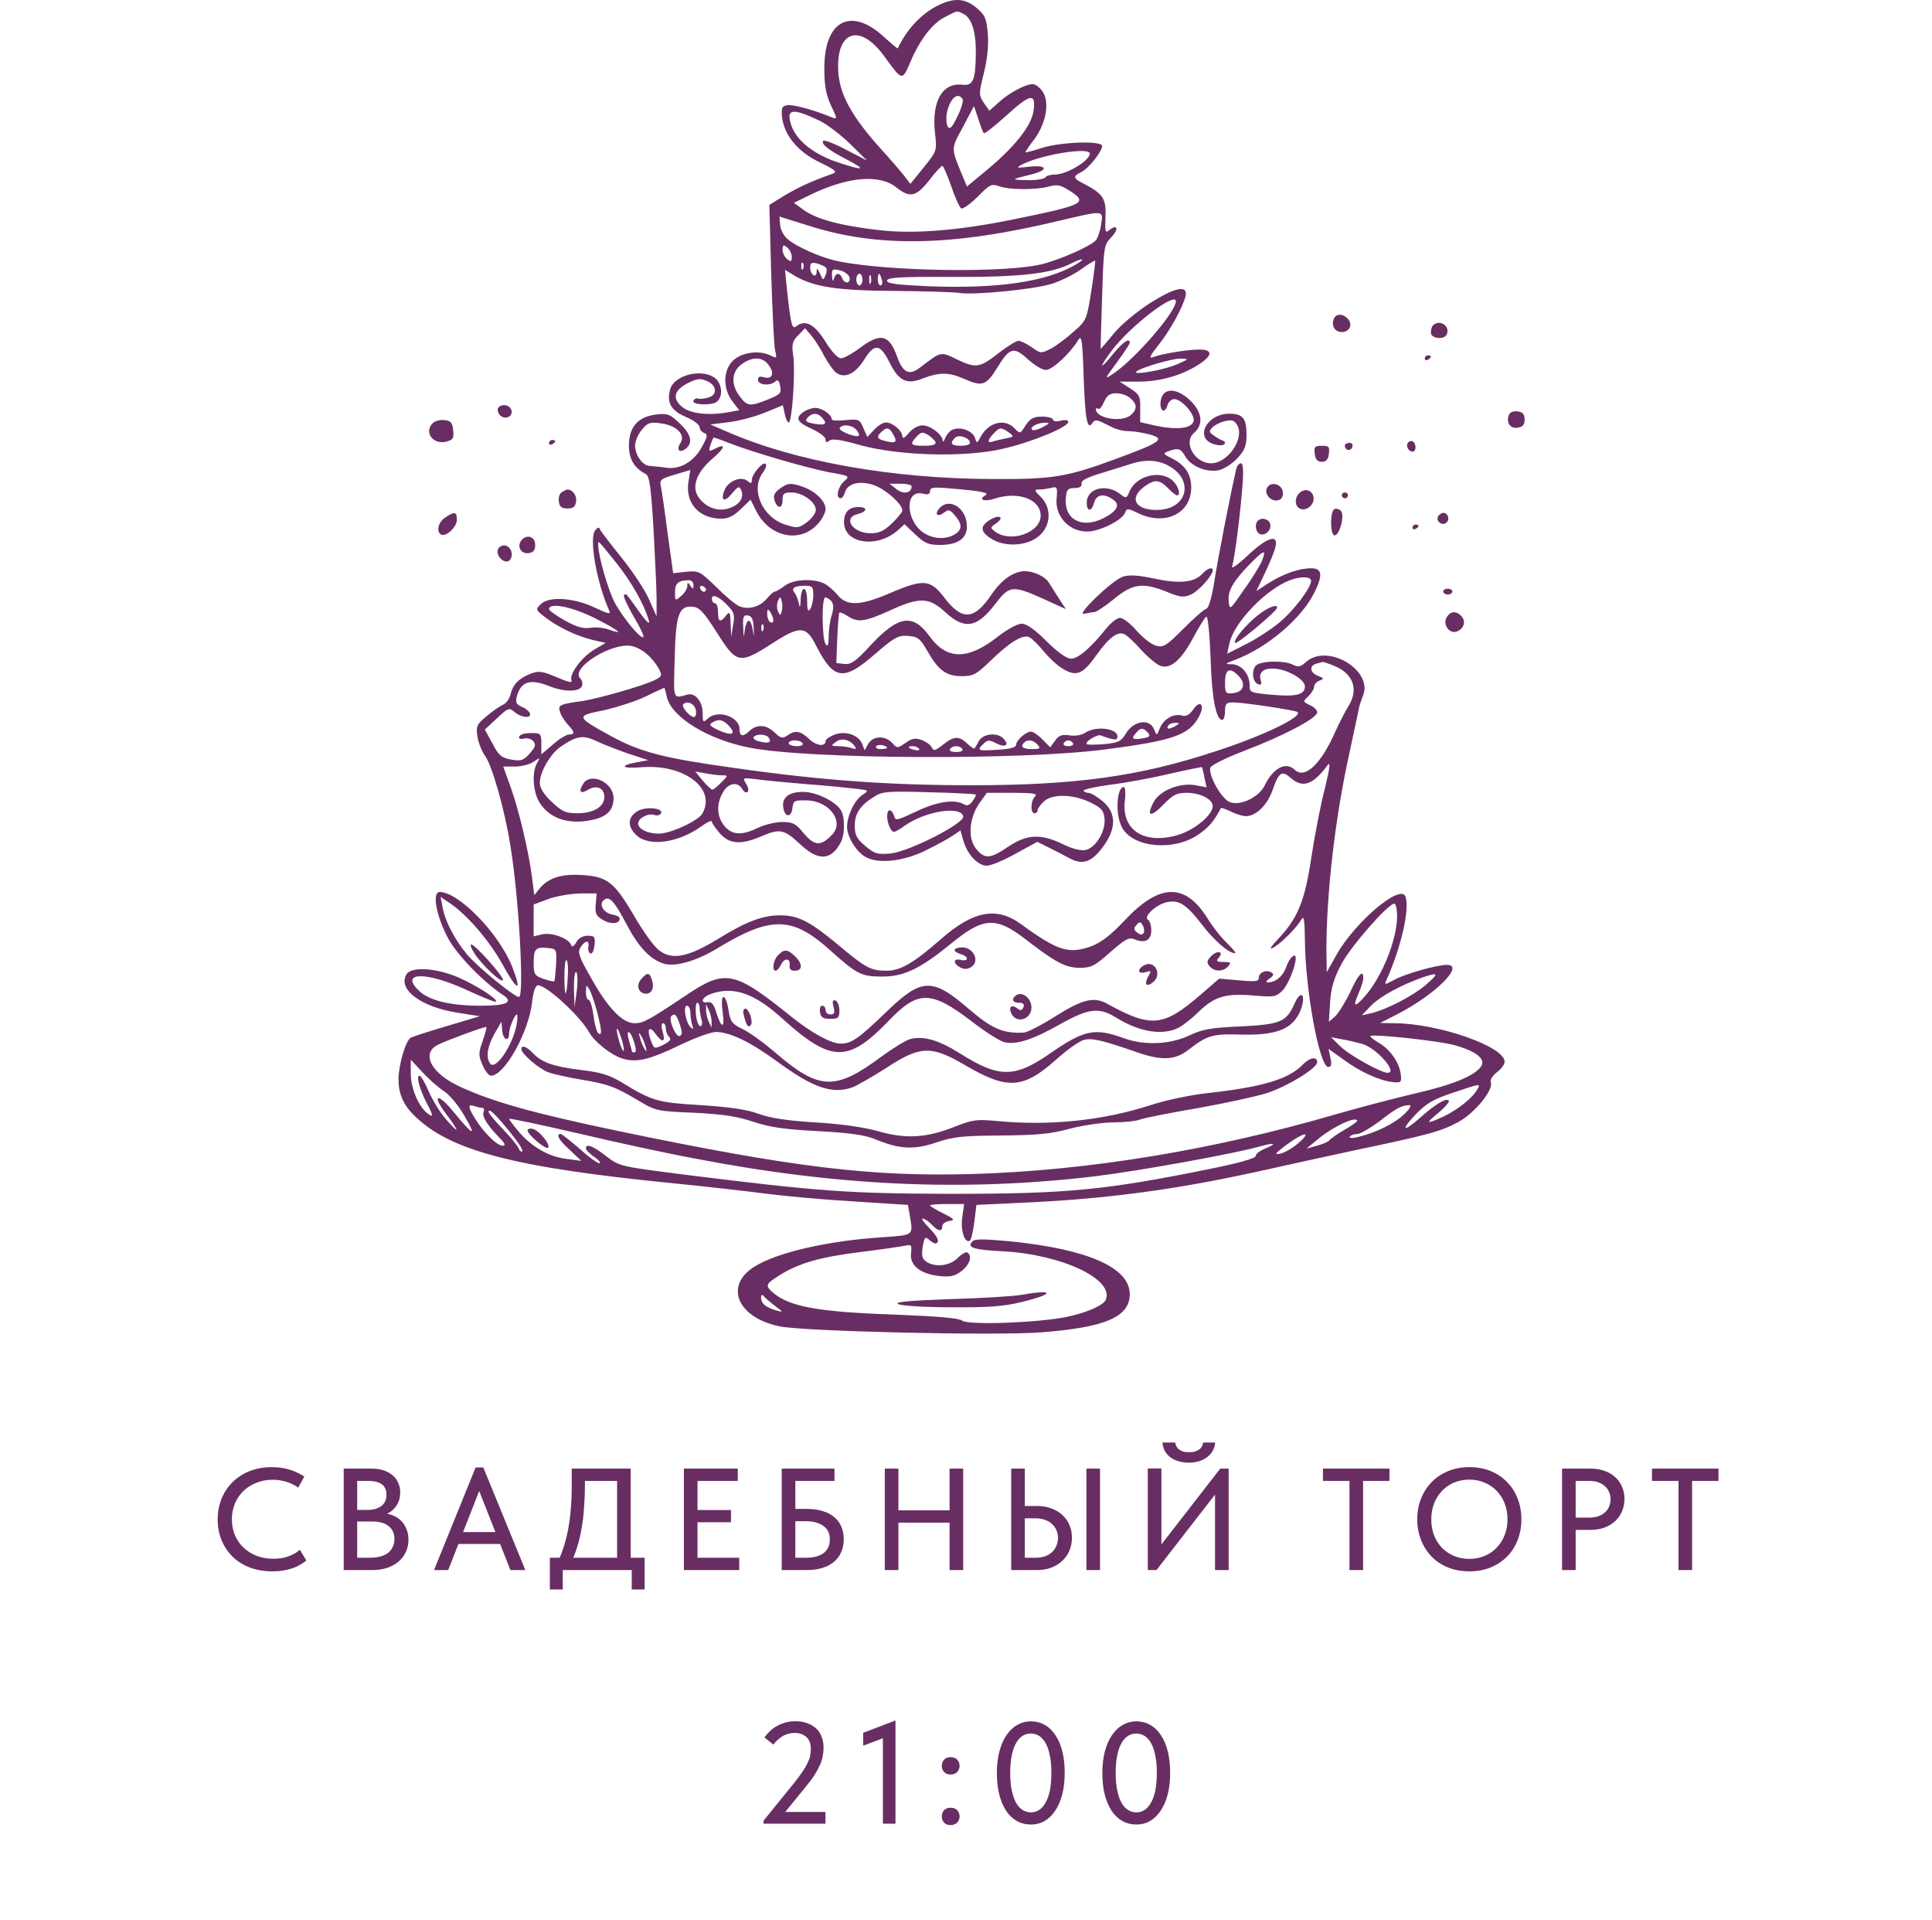 <?xml version="1.0" encoding="UTF-8"?> <svg xmlns="http://www.w3.org/2000/svg" width="160" height="159" viewBox="0 0 160 159" fill="none"><path d="M63.236 151V150.748L65.816 147.568C66.072 147.24 66.284 146.952 66.452 146.704C66.628 146.448 66.768 146.212 66.872 145.996C66.976 145.78 67.048 145.58 67.088 145.396C67.128 145.204 67.148 145.008 67.148 144.808C67.148 144.368 67.024 144.04 66.776 143.824C66.528 143.6 66.204 143.488 65.804 143.488C65.468 143.488 65.152 143.568 64.856 143.728C64.568 143.888 64.296 144.128 64.04 144.448L63.308 143.86C63.428 143.692 63.568 143.528 63.728 143.368C63.896 143.2 64.088 143.056 64.304 142.936C64.52 142.808 64.756 142.708 65.012 142.636C65.276 142.556 65.56 142.516 65.864 142.516C66.24 142.516 66.572 142.572 66.86 142.684C67.156 142.788 67.404 142.936 67.604 143.128C67.804 143.32 67.952 143.552 68.048 143.824C68.152 144.088 68.204 144.376 68.204 144.688C68.204 144.936 68.18 145.18 68.132 145.42C68.092 145.66 68.012 145.908 67.892 146.164C67.78 146.42 67.632 146.692 67.448 146.98C67.264 147.268 67.032 147.58 66.752 147.916L64.64 150.508L64.124 150.028H68.36V151H63.236ZM73.117 151V143.392L73.621 143.74L71.484 144.544V143.476L74.16 142.456V151H73.117ZM78.727 151.12C78.495 151.12 78.315 151.052 78.187 150.916C78.059 150.78 77.995 150.612 77.995 150.412C77.995 150.212 78.055 150.04 78.175 149.896C78.303 149.752 78.487 149.68 78.727 149.68C78.967 149.68 79.151 149.752 79.279 149.896C79.407 150.04 79.471 150.212 79.471 150.412C79.471 150.508 79.451 150.6 79.411 150.688C79.379 150.768 79.331 150.844 79.267 150.916C79.203 150.98 79.123 151.028 79.027 151.06C78.939 151.1 78.839 151.12 78.727 151.12ZM78.727 146.932C78.495 146.932 78.315 146.864 78.187 146.728C78.059 146.592 77.995 146.424 77.995 146.224C77.995 146.024 78.055 145.852 78.175 145.708C78.303 145.564 78.487 145.492 78.727 145.492C78.967 145.492 79.151 145.564 79.279 145.708C79.407 145.852 79.471 146.024 79.471 146.224C79.471 146.32 79.451 146.412 79.411 146.5C79.379 146.58 79.331 146.656 79.267 146.728C79.203 146.792 79.123 146.844 79.027 146.884C78.939 146.916 78.839 146.932 78.727 146.932ZM85.39 151.072C84.95 151.072 84.554 150.972 84.202 150.772C83.85 150.572 83.554 150.288 83.314 149.92C83.074 149.544 82.886 149.096 82.75 148.576C82.622 148.048 82.558 147.46 82.558 146.812C82.558 146.124 82.63 145.516 82.774 144.988C82.918 144.452 83.118 144.004 83.374 143.644C83.63 143.276 83.926 143 84.262 142.816C84.598 142.624 84.962 142.528 85.354 142.528C85.794 142.528 86.186 142.628 86.53 142.828C86.882 143.028 87.178 143.316 87.418 143.692C87.666 144.06 87.854 144.508 87.982 145.036C88.11 145.556 88.174 146.14 88.174 146.788C88.174 147.476 88.102 148.088 87.958 148.624C87.814 149.152 87.614 149.6 87.358 149.968C87.11 150.328 86.818 150.604 86.482 150.796C86.146 150.98 85.782 151.072 85.39 151.072ZM85.39 150.064C85.614 150.064 85.826 150.004 86.026 149.884C86.234 149.756 86.414 149.56 86.566 149.296C86.726 149.032 86.85 148.696 86.938 148.288C87.026 147.872 87.07 147.372 87.07 146.788C87.07 146.228 87.026 145.744 86.938 145.336C86.858 144.928 86.742 144.592 86.59 144.328C86.438 144.056 86.258 143.856 86.05 143.728C85.842 143.6 85.61 143.536 85.354 143.536C85.13 143.536 84.914 143.596 84.706 143.716C84.506 143.836 84.326 144.028 84.166 144.292C84.006 144.556 83.882 144.896 83.794 145.312C83.706 145.728 83.662 146.228 83.662 146.812C83.662 147.364 83.706 147.848 83.794 148.264C83.882 148.672 84.002 149.012 84.154 149.284C84.306 149.548 84.486 149.744 84.694 149.872C84.902 150 85.134 150.064 85.39 150.064ZM94.124 151.072C93.684 151.072 93.288 150.972 92.936 150.772C92.584 150.572 92.288 150.288 92.048 149.92C91.808 149.544 91.62 149.096 91.484 148.576C91.356 148.048 91.292 147.46 91.292 146.812C91.292 146.124 91.364 145.516 91.508 144.988C91.652 144.452 91.852 144.004 92.108 143.644C92.364 143.276 92.66 143 92.996 142.816C93.332 142.624 93.696 142.528 94.088 142.528C94.528 142.528 94.92 142.628 95.264 142.828C95.616 143.028 95.912 143.316 96.152 143.692C96.4 144.06 96.588 144.508 96.716 145.036C96.844 145.556 96.908 146.14 96.908 146.788C96.908 147.476 96.836 148.088 96.692 148.624C96.548 149.152 96.348 149.6 96.092 149.968C95.844 150.328 95.552 150.604 95.216 150.796C94.88 150.98 94.516 151.072 94.124 151.072ZM94.124 150.064C94.348 150.064 94.56 150.004 94.76 149.884C94.968 149.756 95.148 149.56 95.3 149.296C95.46 149.032 95.584 148.696 95.672 148.288C95.76 147.872 95.804 147.372 95.804 146.788C95.804 146.228 95.76 145.744 95.672 145.336C95.592 144.928 95.476 144.592 95.324 144.328C95.172 144.056 94.992 143.856 94.784 143.728C94.576 143.6 94.344 143.536 94.088 143.536C93.864 143.536 93.648 143.596 93.44 143.716C93.24 143.836 93.06 144.028 92.9 144.292C92.74 144.556 92.616 144.896 92.528 145.312C92.44 145.728 92.396 146.228 92.396 146.812C92.396 147.364 92.44 147.848 92.528 148.264C92.616 148.672 92.736 149.012 92.888 149.284C93.04 149.548 93.22 149.744 93.428 149.872C93.636 150 93.868 150.064 94.124 150.064Z" fill="#682E63"></path><path d="M22.552 130.108C21.88 130.108 21.264 130.004 20.704 129.796C20.152 129.588 19.676 129.292 19.276 128.908C18.884 128.524 18.576 128.068 18.352 127.54C18.136 127.012 18.028 126.436 18.028 125.812C18.028 125.188 18.136 124.612 18.352 124.084C18.568 123.556 18.872 123.1 19.264 122.716C19.664 122.324 20.136 122.02 20.68 121.804C21.232 121.588 21.844 121.48 22.516 121.48C23.076 121.48 23.576 121.552 24.016 121.696C24.464 121.84 24.86 122.028 25.204 122.26L24.7 123.172C24.404 122.964 24.076 122.804 23.716 122.692C23.356 122.58 22.98 122.524 22.588 122.524C22.1 122.524 21.648 122.608 21.232 122.776C20.816 122.936 20.456 123.164 20.152 123.46C19.856 123.748 19.624 124.092 19.456 124.492C19.288 124.892 19.204 125.328 19.204 125.8C19.204 126.272 19.288 126.708 19.456 127.108C19.624 127.508 19.86 127.852 20.164 128.14C20.468 128.428 20.832 128.656 21.256 128.824C21.68 128.984 22.144 129.064 22.648 129.064C22.84 129.064 23.032 129.052 23.224 129.028C23.424 128.996 23.616 128.952 23.8 128.896C23.984 128.832 24.164 128.756 24.34 128.668C24.516 128.572 24.68 128.456 24.832 128.32L25.372 129.208C25.228 129.328 25.06 129.444 24.868 129.556C24.684 129.668 24.476 129.764 24.244 129.844C24.012 129.924 23.756 129.988 23.476 130.036C23.196 130.084 22.888 130.108 22.552 130.108ZM28.465 130V121.6H30.78C31.148 121.6 31.477 121.648 31.765 121.744C32.06 121.84 32.309 121.976 32.508 122.152C32.717 122.32 32.873 122.528 32.977 122.776C33.089 123.016 33.145 123.284 33.145 123.58C33.145 123.868 33.096 124.124 33.001 124.348C32.913 124.564 32.792 124.752 32.641 124.912C32.496 125.064 32.337 125.188 32.16 125.284C31.992 125.372 31.825 125.436 31.657 125.476L31.62 125.284C31.941 125.292 32.236 125.352 32.508 125.464C32.781 125.568 33.013 125.716 33.205 125.908C33.404 126.1 33.556 126.332 33.66 126.604C33.773 126.868 33.828 127.16 33.828 127.48C33.828 127.848 33.757 128.188 33.612 128.5C33.468 128.812 33.264 129.08 33.001 129.304C32.745 129.52 32.432 129.692 32.065 129.82C31.697 129.94 31.293 130 30.852 130H28.465ZM29.581 129.568L29.16 128.98H30.588C30.941 128.98 31.248 128.944 31.512 128.872C31.776 128.8 31.992 128.696 32.16 128.56C32.328 128.416 32.453 128.252 32.532 128.068C32.62 127.876 32.664 127.664 32.664 127.432C32.664 127.184 32.62 126.972 32.532 126.796C32.444 126.612 32.316 126.46 32.148 126.34C31.988 126.212 31.793 126.12 31.561 126.064C31.337 126.008 31.084 125.98 30.805 125.98H29.305V125.02H30.468C30.701 125.02 30.909 124.992 31.093 124.936C31.285 124.88 31.448 124.8 31.584 124.696C31.721 124.592 31.825 124.464 31.896 124.312C31.968 124.152 32.005 123.972 32.005 123.772C32.005 123.38 31.881 123.092 31.633 122.908C31.384 122.716 30.997 122.62 30.468 122.62H29.16L29.581 122.056V129.568ZM35.945 130L39.389 121.504H40.025L43.505 130H42.269L39.449 122.86H39.917L37.121 130H35.945ZM37.685 127.84V126.856H41.681V127.84H37.685ZM46.137 129.4C46.337 129.032 46.509 128.624 46.653 128.176C46.805 127.72 46.933 127.228 47.037 126.7C47.141 126.164 47.217 125.596 47.265 124.996C47.321 124.388 47.349 123.74 47.349 123.052V121.6H52.233V129.28H51.105V122.116L51.753 122.62H47.565L48.441 122.08V122.92C48.441 123.576 48.417 124.212 48.369 124.828C48.329 125.436 48.261 126.016 48.165 126.568C48.069 127.112 47.945 127.628 47.793 128.116C47.641 128.604 47.461 129.052 47.253 129.46L46.137 129.4ZM45.537 131.608V128.98H53.385V131.608H52.317V130H46.605V131.608H45.537ZM56.637 130V121.6H61.101V122.62H57.765V125.032H60.537V126.04H57.765V128.98H61.221V130H56.637ZM64.739 130V121.6H69.107V122.62H65.867V124.936H66.803C67.299 124.936 67.739 124.996 68.123 125.116C68.507 125.228 68.827 125.392 69.083 125.608C69.347 125.824 69.543 126.088 69.671 126.4C69.807 126.704 69.875 127.052 69.875 127.444C69.875 127.836 69.807 128.188 69.671 128.5C69.543 128.812 69.347 129.08 69.083 129.304C68.827 129.528 68.507 129.7 68.123 129.82C67.739 129.94 67.299 130 66.803 130H64.739ZM66.719 128.98C67.055 128.98 67.347 128.948 67.595 128.884C67.851 128.812 68.059 128.712 68.219 128.584C68.387 128.456 68.511 128.3 68.591 128.116C68.679 127.924 68.723 127.704 68.723 127.456C68.723 127.248 68.687 127.052 68.615 126.868C68.543 126.684 68.423 126.528 68.255 126.4C68.095 126.264 67.887 126.156 67.631 126.076C67.375 125.996 67.059 125.956 66.683 125.956H65.867V128.98H66.719ZM79.203 125.056V126.076H73.839V125.056H79.203ZM74.403 121.6V130H73.275V121.6H74.403ZM78.639 130V121.6H79.767V130H78.639ZM83.744 130V121.6H84.872V124.696H85.904C86.336 124.696 86.728 124.764 87.08 124.9C87.432 125.028 87.732 125.208 87.98 125.44C88.236 125.672 88.432 125.948 88.568 126.268C88.704 126.588 88.772 126.94 88.772 127.324C88.772 127.7 88.704 128.052 88.568 128.38C88.432 128.708 88.236 128.992 87.98 129.232C87.732 129.472 87.432 129.66 87.08 129.796C86.728 129.932 86.336 130 85.904 130H83.744ZM85.76 128.98C86.056 128.98 86.32 128.94 86.552 128.86C86.784 128.772 86.976 128.656 87.128 128.512C87.288 128.36 87.408 128.184 87.488 127.984C87.576 127.784 87.62 127.568 87.62 127.336C87.62 127.104 87.576 126.892 87.488 126.7C87.408 126.508 87.288 126.34 87.128 126.196C86.976 126.044 86.784 125.928 86.552 125.848C86.328 125.76 86.06 125.716 85.748 125.716H84.872V128.98H85.76ZM89.972 130V121.6H91.1V130H89.972ZM95.056 130V121.588H96.184V128.272L95.969 128.152L101.056 121.6H101.752V130H100.624V123.004L101.044 123.208L95.776 130H95.056ZM98.453 121.108C98.213 121.108 97.969 121.08 97.721 121.024C97.481 120.968 97.257 120.876 97.049 120.748C96.841 120.62 96.665 120.448 96.52 120.232C96.385 120.016 96.3 119.752 96.269 119.44H97.325C97.341 119.552 97.373 119.656 97.421 119.752C97.469 119.848 97.537 119.932 97.624 120.004C97.721 120.076 97.837 120.136 97.972 120.184C98.109 120.224 98.276 120.244 98.477 120.244C98.668 120.244 98.832 120.224 98.969 120.184C99.112 120.136 99.233 120.076 99.329 120.004C99.424 119.932 99.496 119.848 99.544 119.752C99.593 119.656 99.624 119.552 99.641 119.44H100.636C100.62 119.664 100.56 119.88 100.456 120.088C100.352 120.288 100.204 120.464 100.012 120.616C99.829 120.768 99.605 120.888 99.341 120.976C99.076 121.064 98.781 121.108 98.453 121.108ZM111.758 130V122.62H109.562V121.6H115.07V122.62H112.886V130H111.758ZM121.688 129.076C122.136 129.076 122.552 128.996 122.936 128.836C123.32 128.676 123.652 128.452 123.932 128.164C124.22 127.868 124.444 127.52 124.604 127.12C124.764 126.72 124.844 126.28 124.844 125.8C124.844 125.312 124.764 124.868 124.604 124.468C124.444 124.068 124.224 123.724 123.944 123.436C123.664 123.148 123.332 122.924 122.948 122.764C122.564 122.596 122.144 122.512 121.688 122.512C121.232 122.512 120.812 122.592 120.428 122.752C120.044 122.912 119.712 123.14 119.432 123.436C119.152 123.724 118.932 124.068 118.772 124.468C118.612 124.868 118.532 125.312 118.532 125.8C118.532 126.28 118.608 126.72 118.76 127.12C118.92 127.52 119.14 127.868 119.42 128.164C119.708 128.452 120.044 128.676 120.428 128.836C120.812 128.996 121.232 129.076 121.688 129.076ZM121.688 130.108C121.04 130.108 120.448 130 119.912 129.784C119.384 129.568 118.932 129.268 118.556 128.884C118.18 128.492 117.888 128.032 117.68 127.504C117.472 126.976 117.368 126.404 117.368 125.788C117.368 125.18 117.472 124.616 117.68 124.096C117.888 123.568 118.18 123.112 118.556 122.728C118.932 122.336 119.384 122.032 119.912 121.816C120.44 121.592 121.032 121.48 121.688 121.48C122.336 121.48 122.924 121.588 123.452 121.804C123.98 122.02 124.432 122.324 124.808 122.716C125.192 123.1 125.484 123.556 125.684 124.084C125.892 124.612 125.996 125.188 125.996 125.812C125.996 126.42 125.892 126.988 125.684 127.516C125.484 128.036 125.196 128.488 124.82 128.872C124.444 129.256 123.988 129.56 123.452 129.784C122.924 130 122.336 130.108 121.688 130.108ZM131.726 121.6C132.158 121.6 132.546 121.664 132.89 121.792C133.234 121.912 133.526 122.084 133.766 122.308C134.014 122.532 134.202 122.8 134.33 123.112C134.466 123.416 134.534 123.748 134.534 124.108C134.534 124.468 134.466 124.808 134.33 125.128C134.202 125.44 134.014 125.712 133.766 125.944C133.526 126.168 133.23 126.348 132.878 126.484C132.526 126.612 132.134 126.676 131.702 126.676H130.49V130H129.362V121.6H131.726ZM131.642 125.656C131.922 125.656 132.17 125.616 132.386 125.536C132.602 125.456 132.782 125.348 132.926 125.212C133.078 125.076 133.19 124.916 133.262 124.732C133.342 124.54 133.382 124.34 133.382 124.132C133.382 123.924 133.342 123.732 133.262 123.556C133.19 123.372 133.078 123.212 132.926 123.076C132.782 122.932 132.602 122.82 132.386 122.74C132.17 122.66 131.918 122.62 131.63 122.62H130.49V125.656H131.642ZM139.005 130V122.62H136.809V121.6H142.317V122.62H140.133V130H139.005Z" fill="#682E63"></path><path d="M77.786 0.4C76.386 1.052 75.114 2.38 74.35 3.998C74.325 4.046 73.791 3.588 73.154 3.008C70.406 0.521 68.218 1.752 68.269 5.761C68.269 7.089 68.421 7.886 68.829 8.755C69.338 9.793 69.338 9.89 68.956 9.745C67.531 9.141 65.699 8.634 65.215 8.707C64.757 8.779 64.706 8.924 64.757 9.624C64.91 11.146 66.029 12.546 67.836 13.415C69.312 14.14 69.388 14.236 68.829 14.43C67.124 15.033 66.106 15.516 64.961 16.192L63.714 16.965L63.867 22.64C63.968 25.779 64.096 28.652 64.197 29.039C64.35 29.667 64.325 29.691 63.841 29.449C62.925 28.991 61.602 29.135 60.813 29.763C59.871 30.536 59.821 32.154 60.66 33.24L61.22 33.965L60.431 34.11C58.803 34.424 57.276 34.279 56.563 33.748C55.647 33.047 55.775 32.323 56.971 31.719C57.734 31.333 57.988 31.309 58.548 31.55C59.388 31.912 59.439 32.733 58.625 32.927C58.294 33.023 57.938 33.047 57.785 32.999C57.658 32.951 57.505 33.023 57.429 33.168C57.251 33.53 58.93 33.603 59.362 33.265C59.922 32.83 59.795 31.695 59.159 31.26C58.014 30.488 55.8 31.091 55.495 32.25C55.189 33.337 55.596 34.013 56.792 34.52C57.429 34.786 57.938 35.172 57.938 35.365C57.938 35.559 58.116 35.776 58.319 35.848C58.625 35.969 58.599 36.138 58.166 36.935C57.505 38.215 56.309 38.915 55.138 38.722C54.655 38.65 54.044 38.601 53.815 38.577C53.23 38.577 52.594 37.684 52.594 36.887C52.594 36.549 52.848 35.945 53.154 35.583C53.637 35.003 53.815 34.931 54.731 35.051C56.029 35.221 56.792 35.993 56.36 36.669C55.978 37.249 56.258 37.563 56.792 37.152C57.403 36.669 57.251 35.969 56.283 35.051C55.469 34.279 55.291 34.206 54.299 34.327C52.823 34.52 52.085 35.365 52.085 36.887C52.085 38.022 52.517 38.746 53.484 39.253C53.79 39.422 53.917 40.364 54.121 43.793C54.248 46.183 54.375 48.791 54.375 49.588V51.037L53.764 49.661C53.434 48.888 52.416 47.343 51.5 46.208C50.584 45.073 49.769 44.01 49.693 43.841C49.617 43.624 49.515 43.648 49.286 43.914C48.777 44.566 49.388 48.163 50.431 50.506C50.609 50.892 50.456 50.868 49.26 50.313C47.555 49.492 45.469 49.347 44.782 50.023C44.349 50.458 44.349 50.482 45.087 51.061C46.13 51.882 47.657 52.631 49.006 52.969L50.151 53.234L49.209 53.79C48.191 54.394 47.123 55.818 47.326 56.325C47.428 56.567 47.072 56.494 46.13 56.084C44.985 55.601 44.654 55.529 44.044 55.746C43.001 56.132 42.466 56.663 42.288 57.484C42.186 57.871 41.906 58.257 41.652 58.354C41.423 58.45 40.812 58.861 40.303 59.295C39.463 59.996 39.413 60.141 39.54 60.986C39.616 61.493 39.896 62.193 40.151 62.555C40.736 63.328 41.779 66.95 42.263 69.993C42.975 74.267 43.433 82.549 42.975 82.549C42.593 82.549 39.463 79.99 38.675 79.024C37.657 77.792 36.893 76.343 36.664 75.184L36.486 74.267L37.25 74.774C38.7 75.764 40.558 77.913 41.652 79.917C42.873 82.139 43.255 82.187 42.415 80.038C41.321 77.285 37.987 73.856 36.41 73.856C35.774 73.856 36.105 75.764 37.071 77.623C37.784 79 39.998 81.294 41.652 82.38C42.568 82.984 41.957 83.274 39.82 83.274C37.326 83.274 35.57 82.863 34.705 82.042C33.051 80.473 35.265 80.424 38.598 81.946C39.896 82.549 41.016 83.008 41.066 82.936C41.27 82.743 39.489 81.608 37.962 80.931C36.181 80.159 34.12 80.014 33.687 80.642C32.873 81.873 34.807 83.37 37.886 83.853L39.743 84.143L37.071 84.94C35.596 85.374 34.247 85.809 34.043 85.906C33.611 86.099 33.025 88.103 33 89.359C33 90.518 33.382 91.436 34.221 92.281C37.173 95.275 42.517 96.675 56.029 98.004C58.701 98.269 62.06 98.656 63.536 98.849C65.012 99.042 68.218 99.332 70.686 99.477L75.19 99.766L75.343 100.636C75.623 102.326 75.725 102.254 73.053 102.447C68.549 102.736 64.35 103.702 62.467 104.886C59.973 106.455 61.042 109.063 64.503 109.812C66.437 110.246 82.468 110.608 86.234 110.319C91.552 109.908 93.562 109.039 93.562 107.155C93.562 104.958 90.102 103.437 83.689 102.785C81.628 102.592 80.763 102.567 80.559 102.761C80 103.292 80.61 103.485 83.053 103.606C87.913 103.871 92.265 105.9 91.578 107.614C91.4 108.073 90.051 108.677 88.346 109.039C86.03 109.522 80.178 109.739 79.694 109.353C79.414 109.135 77.709 108.991 74.02 108.846C67.709 108.628 65.368 108.194 63.994 107.011C63.358 106.455 63.408 106.31 64.528 105.61C66.131 104.596 67.887 104.089 71.195 103.678C72.925 103.461 74.605 103.219 74.936 103.147C75.496 103.026 75.521 103.075 75.445 103.799C75.343 104.789 76.234 105.489 77.811 105.658C78.702 105.755 79.084 105.658 79.618 105.248C80.305 104.741 80.559 103.968 80.101 103.702C80 103.63 79.618 103.847 79.312 104.161C78.651 104.837 77.404 104.958 76.692 104.451C76.361 104.234 76.31 103.944 76.412 103.244C76.564 102.398 76.615 102.35 77.022 102.712C77.353 103.002 77.531 103.026 77.659 102.833C77.76 102.664 77.48 102.205 76.997 101.722C76.539 101.263 76.284 100.901 76.412 100.901C76.564 100.901 76.895 101.119 77.15 101.384C77.684 101.964 78.04 102.012 78.04 101.529C78.04 101.336 78.295 101.143 78.626 101.094C79.109 101.022 79.033 100.925 78.117 100.467C77.506 100.177 77.022 99.863 77.022 99.815C77.022 99.742 77.659 99.694 78.447 99.694H79.847L79.694 100.756C79.516 101.819 79.898 102.978 80.305 102.736C80.432 102.664 80.585 101.964 80.687 101.191L80.865 99.766L84.478 99.597C91.552 99.283 97.176 98.535 104.123 97.013C106.515 96.482 110.23 95.661 112.393 95.203C118.373 93.947 119.314 93.681 120.765 92.909C122.139 92.16 123.717 90.228 123.462 89.6C123.386 89.407 123.615 89.045 123.971 88.779C124.327 88.514 124.607 88.127 124.607 87.91C124.607 86.654 119.136 84.747 115.497 84.723L114.301 84.698L115.726 83.974C118.856 82.356 121.35 79.893 119.823 79.893C118.984 79.893 116.337 80.642 115.472 81.125C114.683 81.559 114.632 81.559 114.81 81.173C116.057 78.396 116.77 75.209 116.388 74.219C115.955 73.18 112.24 76.319 110.688 79.048L109.874 80.497L109.848 78.686C109.848 73.88 110.586 67.578 111.782 62.217C112.138 60.575 112.469 59.03 112.52 58.764C112.546 58.499 112.724 57.992 112.876 57.605C113.742 55.504 109.95 53.234 108.169 54.804C107.711 55.215 107.507 55.263 107.1 55.045C106.337 54.659 104.377 54.707 103.996 55.118C103.614 55.577 103.741 56.519 104.225 56.663C104.454 56.736 104.505 56.639 104.403 56.301C104.174 55.577 104.81 55.215 105.879 55.408C106.896 55.577 108.067 56.325 108.067 56.832C108.067 57.508 107.38 57.702 105.421 57.533C103.538 57.364 103.487 57.34 103.487 56.736C103.487 55.818 102.825 55.021 102.011 54.997C101.4 54.997 101.425 54.949 102.342 54.611C104.937 53.621 107.736 51.254 108.805 49.154C109.568 47.656 109.517 47.053 108.601 47.053C107.609 47.053 106.337 47.487 105.09 48.26L104.046 48.936L104.759 47.439C105.141 46.642 105.548 45.676 105.624 45.29C105.904 44.179 104.937 44.469 103.334 45.99C102.545 46.739 101.96 47.149 102.036 46.908C102.24 46.256 102.672 42.948 102.876 40.461C103.003 38.987 102.952 38.36 102.774 38.36C102.596 38.36 102.418 38.601 102.367 38.891C101.858 41.112 100.891 46.111 100.586 48.019C100.357 49.492 100.102 50.337 99.899 50.409C99.695 50.458 98.855 51.206 97.99 52.075C96.642 53.428 96.362 53.621 95.776 53.476C95.42 53.404 94.682 52.848 94.148 52.244C93.639 51.641 93.003 51.158 92.748 51.158C92.519 51.158 91.985 51.568 91.603 52.051C90.331 53.645 89.287 54.538 88.702 54.538C88.346 54.538 87.608 54.031 86.667 53.09C85.7 52.124 85.013 51.641 84.605 51.641C84.275 51.641 83.384 52.124 82.621 52.727C80.152 54.659 78.422 54.659 76.997 52.703C75.623 50.796 74.452 50.941 72.188 53.331C70.89 54.756 70.483 55.045 69.923 54.973L69.261 54.901L69.338 52.848C69.388 51.713 69.465 50.771 69.516 50.723C69.567 50.675 69.872 50.796 70.203 51.013C71.042 51.568 71.602 51.496 73.689 50.554C76.157 49.419 76.921 49.443 78.269 50.675C79.898 52.172 80.916 52.003 82.468 49.95C83.588 48.477 83.893 48.453 86.412 49.588L88.27 50.433L87.684 49.54C87.354 49.033 86.997 48.429 86.845 48.212C86.539 47.729 85.598 47.294 84.885 47.294C83.944 47.294 82.951 47.995 82.112 49.226C80.687 51.351 79.669 51.423 78.193 49.468C77.048 47.97 76.488 47.922 73.714 49.105C71.272 50.168 70.152 50.192 69.388 49.298C69.083 48.912 68.6 48.502 68.294 48.333C67.404 47.874 65.724 47.946 64.986 48.502C64.63 48.767 64.274 48.984 64.172 48.984C64.07 48.984 63.765 49.25 63.51 49.564C62.925 50.264 61.933 50.53 61.169 50.168C60.864 50.023 59.999 49.298 59.261 48.55C57.963 47.294 57.861 47.246 56.818 47.343L55.749 47.463L55.291 44.179C55.062 42.368 54.808 40.63 54.731 40.291C54.604 39.736 54.706 39.639 55.876 39.301L57.174 38.915L57.021 39.857C56.716 41.62 57.861 42.948 59.744 42.948C60.304 42.948 60.762 42.73 61.347 42.151L62.162 41.378L62.645 42.344C63.739 44.469 66.208 45 67.683 43.431C68.065 43.044 68.371 42.441 68.371 42.151C68.371 41.499 67.531 40.678 66.513 40.316C65.521 39.953 65.215 39.978 64.554 40.485C64.121 40.799 64.019 41.064 64.147 41.451C64.401 42.175 64.808 42.127 64.808 41.378C64.808 40.871 64.935 40.774 65.546 40.774C66.487 40.774 67.658 41.644 67.556 42.296C67.505 42.561 67.175 42.996 66.767 43.286C66.106 43.745 66.004 43.745 65.012 43.431C63.103 42.803 62.136 40.533 63.179 39.132C63.408 38.819 63.51 38.505 63.408 38.408C63.179 38.191 62.263 39.277 62.263 39.736C62.263 40.05 62.187 40.05 61.882 39.809C61.347 39.398 60.304 39.833 59.999 40.581C59.642 41.475 59.999 41.62 60.609 40.871C61.169 40.219 61.22 40.219 61.398 40.63C61.627 41.209 61.246 41.813 60.38 42.078C59.515 42.392 58.523 42.054 57.912 41.257C57.225 40.388 57.632 39.157 58.981 37.998C60.05 37.08 60.177 36.669 59.21 37.152C58.701 37.418 58.675 37.394 58.828 36.863C58.93 36.573 59.057 36.283 59.083 36.235C59.108 36.211 59.642 36.38 60.279 36.645C62.085 37.37 66.793 38.746 68.676 39.108C70.381 39.398 70.406 39.422 69.897 39.857C69.388 40.316 69.185 41.257 69.617 41.257C69.745 41.257 69.897 41.04 69.974 40.774C70.177 40.002 71.272 39.76 72.442 40.195C73.434 40.581 74.732 41.764 74.732 42.272C74.732 42.392 74.35 42.875 73.867 43.334C73.205 43.962 72.798 44.155 72.111 44.155C70.61 44.155 69.745 42.875 71.042 42.561C71.831 42.368 71.882 41.982 71.093 41.982C70.305 41.982 69.897 42.416 69.897 43.237C69.897 45.024 72.646 45.435 74.376 43.889L74.91 43.407L75.826 44.276C76.564 44.976 76.895 45.121 77.837 45.121C79.312 45.121 80.076 44.59 80.076 43.6C80.076 42.078 78.626 41.137 77.786 42.102C77.353 42.61 77.659 42.851 78.193 42.441C78.549 42.151 78.676 42.199 79.084 42.682C79.643 43.334 79.694 43.745 79.236 44.131C78.549 44.662 77.43 44.686 76.59 44.179C75.012 43.237 74.859 40.509 76.412 40.871C76.844 40.992 77.022 40.919 77.022 40.654C77.022 40.364 77.302 40.316 78.626 40.436C81.272 40.654 81.984 40.799 81.603 41.016C80.967 41.378 81.526 41.571 82.392 41.282C84.326 40.654 86.183 41.33 86.183 42.706C86.183 44.083 83.766 44.952 82.468 44.059C81.984 43.696 81.984 43.696 82.493 43.334C83.231 42.827 82.773 42.561 81.984 43.044C81.119 43.575 81.17 44.059 82.188 44.662C83.333 45.338 85.216 45.193 86.132 44.3C87.048 43.455 87.074 42.03 86.209 41.161C85.623 40.581 85.623 40.533 86.081 40.533C86.336 40.533 86.794 40.461 87.074 40.388C87.557 40.267 87.583 40.364 87.506 41.257C87.328 43.02 88.982 44.397 90.713 43.914C91.858 43.624 93.028 42.899 93.181 42.441C93.308 42.078 93.41 42.078 94.25 42.489C96.489 43.575 98.652 42.513 98.652 40.364C98.652 39.253 98.143 38.505 97.049 37.949C96.311 37.587 96.285 37.539 96.743 37.37C97.583 37.056 97.787 37.128 98.168 37.804C98.626 38.601 99.899 39.132 100.917 38.939C101.349 38.843 102.036 38.408 102.469 37.949C103.08 37.297 103.232 36.911 103.232 35.993C103.232 34.641 102.927 34.255 101.807 34.255C99.95 34.255 98.906 36.235 100.484 36.766C100.866 36.887 101.273 36.911 101.375 36.79C101.502 36.694 101.451 36.549 101.298 36.5C101.146 36.452 100.789 36.259 100.535 36.066C100.102 35.776 100.102 35.703 100.433 35.365C100.637 35.172 101.12 34.931 101.502 34.858C102.036 34.738 102.24 34.81 102.469 35.221C103.08 36.307 101.68 38.36 100.306 38.36C98.932 38.36 97.965 36.645 98.881 35.848C99.695 35.148 99.568 34.11 98.55 33.144C97.303 31.961 96.107 32.13 96.107 33.458C96.107 34.134 96.514 34.182 96.692 33.53C96.769 33.265 97.023 33.047 97.252 33.047C97.838 33.047 98.932 34.255 98.855 34.834C98.754 35.462 97.532 35.631 95.7 35.245L94.428 34.955V33.844C94.453 32.83 94.377 32.661 93.588 32.154L92.723 31.599H94.275C96.031 31.599 97.787 31.116 99.212 30.222C100.433 29.449 100.484 28.942 99.313 28.942C98.372 28.942 96.26 29.28 95.496 29.57C95.115 29.715 95.242 29.449 95.929 28.58C96.896 27.397 98.016 25.32 98.194 24.475C98.347 23.581 97.303 23.799 95.267 25.079C94.148 25.803 92.85 26.866 92.239 27.614C91.654 28.339 91.171 28.894 91.145 28.87C91.145 28.846 91.196 26.89 91.272 24.547C91.4 20.442 91.425 20.273 92.01 19.67C92.672 18.994 92.57 18.511 91.883 19.042C91.527 19.332 91.501 19.235 91.552 18.003C91.629 16.482 91.349 16.048 89.873 15.275C88.829 14.744 88.804 14.623 89.567 14.236C90.178 13.923 91.272 12.546 91.272 12.087C91.272 11.629 87.812 11.749 86.259 12.257C85.522 12.498 84.911 12.643 84.911 12.619C84.911 12.57 85.242 12.063 85.674 11.508C86.641 10.18 86.947 8.441 86.336 7.572C86.107 7.234 85.751 6.968 85.522 6.968C84.936 6.968 83.588 7.668 82.722 8.465L81.933 9.166L81.475 8.514C81.068 7.886 81.043 7.789 81.475 6.075C81.755 4.964 81.883 3.757 81.806 2.815C81.704 1.535 81.577 1.245 80.89 0.666C79.949 -0.131 79.084 -0.204 77.786 0.4ZM79.822 1.173C80.483 1.511 80.839 2.694 80.814 4.409C80.788 6.63 80.585 7.113 79.72 7.016C78.04 6.823 77.15 8.369 77.43 11.001C77.608 12.498 77.582 12.522 76.488 13.874L75.394 15.227L74.936 14.623C74.681 14.285 73.663 13.102 72.671 12.015C70.559 9.624 69.592 7.862 69.439 6.123C69.134 2.622 71.144 1.801 73.205 4.626C74.732 6.727 74.707 6.727 75.394 5.133C76.208 3.225 77.226 1.921 78.295 1.39C79.338 0.859 79.211 0.859 79.822 1.173ZM79.72 8.2C79.796 8.345 79.618 8.997 79.287 9.649C78.829 10.59 78.651 10.759 78.473 10.47C78.371 10.252 78.346 9.745 78.422 9.31C78.702 8.103 79.312 7.596 79.72 8.2ZM85.598 9.166C85.42 10.373 84.147 12.039 81.883 13.947L80.076 15.444L79.796 14.768C78.727 12.184 78.727 12.401 79.745 10.518L80.661 8.779L81.017 9.842C81.196 10.421 81.399 10.953 81.475 11.025C81.552 11.097 82.392 10.421 83.384 9.528C85.318 7.765 85.801 7.668 85.598 9.166ZM67.862 9.987C68.498 10.3 69.643 11.17 70.406 11.918L71.806 13.295L70.076 12.401C69.134 11.894 68.269 11.58 68.192 11.653C67.938 11.894 68.6 12.425 70.152 13.222C71.857 14.116 71.526 14.164 69.236 13.391C67.353 12.739 65.979 11.629 65.546 10.421C65.062 8.997 65.572 8.9 67.862 9.987ZM90.254 12.715C90.254 13.295 88.346 14.454 87.354 14.454C86.997 14.454 86.641 14.55 86.565 14.695C86.488 14.816 85.801 14.937 85.089 14.913C83.664 14.889 83.689 14.864 85.369 14.454C86.87 14.092 86.768 13.633 85.242 13.802C84.249 13.923 84.122 13.899 84.529 13.681C86.03 12.836 90.254 12.136 90.254 12.715ZM78.778 15.42C79.084 16.337 79.465 17.158 79.592 17.255C79.745 17.327 80.356 16.893 80.967 16.289C81.959 15.275 82.112 15.202 82.748 15.42C83.588 15.734 85.801 15.734 86.87 15.444C87.557 15.251 87.837 15.323 88.524 15.758C90.178 16.796 89.822 16.965 83.893 18.172C79.389 19.09 75.699 19.38 72.9 19.066C69.694 18.704 67.683 18.172 66.615 17.424L65.75 16.796L67.175 16.096C70.254 14.623 72.849 14.406 74.223 15.516C75.368 16.41 75.852 16.313 76.946 14.937C77.455 14.261 77.964 13.729 78.04 13.729C78.117 13.729 78.447 14.478 78.778 15.42ZM91.196 18.559C91.12 19.114 90.916 19.694 90.763 19.887C90.331 20.37 88.015 21.408 86.412 21.843C83.562 22.616 73.765 22.495 69.516 21.65C68.091 21.384 65.953 20.442 65.19 19.766C64.884 19.501 64.63 18.994 64.605 18.607L64.554 17.931L67.022 18.704C72.722 20.515 78.88 20.394 87.557 18.317C91.451 17.4 91.374 17.376 91.196 18.559ZM65.572 21.263C65.572 21.674 65.495 21.698 65.19 21.457C64.986 21.288 64.808 20.95 64.808 20.684C64.808 20.273 64.884 20.249 65.19 20.491C65.393 20.66 65.572 20.998 65.572 21.263ZM89.033 21.939C86.616 23.34 82.595 23.92 76.921 23.702C74.274 23.581 73.46 23.485 73.46 23.244C73.46 22.978 74.503 22.905 78.88 22.93C84.453 22.954 87.023 22.664 88.651 21.843C89.695 21.312 90 21.384 89.033 21.939ZM90.382 24.064C90 26.455 89.975 26.552 88.906 27.469C88.321 28 87.481 28.628 87.023 28.87C86.209 29.28 86.183 29.28 85.445 28.749C85.013 28.459 84.529 28.218 84.351 28.218C84.173 28.218 83.46 28.652 82.799 29.16C81.145 30.463 80.839 30.512 79.312 29.787C77.862 29.087 77.989 29.063 76.183 30.439C75.292 31.116 74.783 30.874 74.3 29.546C73.638 27.687 72.925 27.518 71.195 28.822C70.584 29.28 69.872 29.667 69.643 29.667C69.388 29.667 68.854 29.111 68.345 28.266C67.454 26.841 66.691 26.431 65.953 27.011C65.597 27.3 65.495 26.962 65.164 23.895L65.012 22.35L65.851 22.857C67.454 23.775 69.388 24.064 74.172 24.089C76.641 24.113 79.033 24.185 79.465 24.258C80.585 24.451 85.598 23.968 87.074 23.509C87.786 23.292 88.88 22.761 89.491 22.326C90.127 21.867 90.662 21.553 90.687 21.577C90.738 21.602 90.585 22.712 90.382 24.064ZM66.513 22.229C66.437 22.422 66.36 22.35 66.36 22.084C66.335 21.819 66.411 21.674 66.487 21.77C66.564 21.843 66.589 22.06 66.513 22.229ZM68.396 22.157C68.498 22.229 68.472 22.519 68.371 22.785C68.167 23.244 68.167 23.244 67.912 22.664C67.709 22.205 67.633 22.181 67.633 22.495C67.607 23.099 67.098 22.761 67.098 22.157C67.098 21.77 67.2 21.698 67.683 21.819C67.989 21.915 68.32 22.06 68.396 22.157ZM70.355 22.978C70.457 23.485 69.923 23.533 69.745 23.026C69.541 22.543 69.21 22.567 69.058 23.075C68.981 23.364 68.93 23.268 68.905 22.857C68.879 22.278 68.93 22.229 69.592 22.398C69.974 22.495 70.305 22.761 70.355 22.978ZM71.424 23.147C71.424 23.413 71.322 23.63 71.17 23.63C71.042 23.63 70.915 23.413 70.915 23.147C70.915 22.881 71.042 22.664 71.17 22.664C71.322 22.664 71.424 22.881 71.424 23.147ZM72.111 23.437C72.035 23.606 71.984 23.485 71.984 23.147C71.984 22.809 72.035 22.688 72.111 22.833C72.162 23.002 72.162 23.292 72.111 23.437ZM73.027 23.147C73.104 23.413 73.053 23.63 72.925 23.63C72.798 23.63 72.697 23.413 72.697 23.147C72.697 22.881 72.747 22.664 72.798 22.664C72.849 22.664 72.951 22.881 73.027 23.147ZM97.379 24.958C97.379 25.827 94.021 29.715 92.188 30.947C91.425 31.454 91.451 31.429 92.494 30.005C93.079 29.208 93.562 28.483 93.562 28.387C93.562 27.928 93.003 28.314 92.163 29.329C91.094 30.681 90.967 30.512 92.01 29.111C93.512 27.059 97.379 24.089 97.379 24.958ZM68.243 29.449C68.574 30.053 69.007 30.681 69.236 30.85C69.923 31.381 70.839 30.971 71.577 29.763C72.442 28.387 72.9 28.459 73.714 30.101C74.427 31.526 75.114 31.864 76.361 31.357C77.837 30.802 78.549 30.802 79.872 31.381C81.348 32.033 81.679 31.936 82.621 30.391C83.613 28.773 83.969 28.677 85.114 29.739C85.649 30.222 86.31 30.633 86.616 30.633C87.15 30.633 88.626 29.256 89.287 28.169C89.567 27.687 89.644 28.073 89.746 31.285C89.873 34.81 90.051 35.679 90.484 35.003C90.636 34.762 90.814 34.762 91.247 34.955C91.527 35.1 92.01 35.317 92.29 35.462C92.57 35.583 93.105 35.703 93.486 35.703C93.893 35.703 94.631 35.824 95.191 35.969C96.54 36.331 96.158 36.621 92.545 37.949C88.371 39.495 87.252 39.688 82.239 39.664C73.867 39.639 65.877 38.215 60.228 35.752L58.828 35.148L60.355 34.955C61.195 34.858 62.543 34.496 63.358 34.158L64.834 33.554L64.986 34.255C65.062 34.665 65.215 34.979 65.317 34.979C65.597 34.979 65.877 30.826 65.699 29.498C65.546 28.508 65.622 28.242 66.106 27.759L66.666 27.18L67.175 27.759C67.429 28.073 67.938 28.822 68.243 29.449ZM63.688 30.27C64.172 30.947 63.943 31.429 63.256 31.236C62.925 31.14 62.772 31.188 62.772 31.454C62.772 31.888 63.79 31.985 64.223 31.574C64.401 31.405 64.528 31.502 64.605 31.961C64.732 32.54 64.63 32.661 63.612 33.071C62.111 33.675 61.882 33.651 61.271 32.83C60.508 31.84 60.584 30.777 61.398 30.174C62.314 29.498 63.179 29.522 63.688 30.27ZM97.456 30.174C96.412 30.633 93.792 31.091 94.097 30.777C94.402 30.463 97.023 29.691 97.761 29.691C98.499 29.715 98.499 29.715 97.456 30.174ZM93.613 32.975C94.173 33.458 94.199 33.868 93.664 34.351C92.977 35.003 90.763 34.665 90.763 33.892C90.763 33.772 90.84 33.772 90.942 33.844C91.043 33.941 91.247 33.699 91.425 33.289C91.68 32.733 91.909 32.564 92.443 32.564C92.825 32.564 93.359 32.733 93.613 32.975ZM96.616 38.48C98.983 39.639 98.397 42.223 95.776 42.223C94.021 42.223 93.486 41.257 94.733 40.316C95.624 39.664 96.005 39.688 96.718 40.412C97.049 40.75 97.379 41.016 97.481 41.016C97.812 41.016 97.609 40.267 97.125 39.809C96.133 38.867 94.072 39.374 93.537 40.702C93.308 41.257 93.257 41.282 92.85 40.968C91.705 40.002 90 40.388 90 41.62C90 42.392 90.407 42.392 90.611 41.62C90.789 40.944 91.425 40.823 92.163 41.354C92.825 41.789 92.519 42.344 91.298 42.948C89.542 43.793 88.092 42.972 88.27 41.209C88.321 40.533 88.448 40.412 88.982 40.412C89.415 40.412 89.593 40.291 89.567 40.05C89.517 39.784 90.025 39.519 91.349 39.132C92.341 38.819 93.461 38.48 93.817 38.36C94.835 38.046 95.827 38.094 96.616 38.48ZM75.496 40.267C75.496 40.823 74.834 40.968 74.249 40.509L73.663 40.05H74.579C75.088 40.05 75.496 40.147 75.496 40.267ZM51.067 46.642C52.314 48.212 53.357 50.047 53.739 51.399C53.841 51.761 53.535 51.496 52.95 50.675C51.779 49.033 51.856 49.105 51.678 49.298C51.601 49.371 51.958 50.144 52.467 51.037C53.001 51.906 53.357 52.679 53.281 52.752C53.077 52.945 51.601 51.182 50.914 49.902C50.355 48.84 49.566 46.111 49.54 45.145C49.54 44.735 49.438 44.614 51.067 46.642ZM104.505 46.449C104.352 46.811 103.716 47.874 103.029 48.816C101.833 50.554 101.833 50.554 101.756 49.757C101.655 48.912 102.189 48.019 103.69 46.522C104.708 45.507 104.886 45.483 104.505 46.449ZM108.576 48.091C108.576 48.671 107.151 50.554 105.955 51.544C105.319 52.075 104.072 52.896 103.207 53.331L101.629 54.128L101.807 53.307C102.163 51.568 104.81 48.816 106.82 48.043C107.711 47.705 108.576 47.729 108.576 48.091ZM57.429 48.429C57.429 48.791 57.378 48.816 57.174 48.502C56.971 48.188 56.92 48.188 56.92 48.526C56.92 48.743 56.691 49.105 56.411 49.347C55.902 49.781 55.902 49.757 55.902 49.033C55.902 48.308 56.156 48.067 56.996 48.043C57.251 48.019 57.429 48.188 57.429 48.429ZM58.472 48.816C58.446 49.105 58.09 49.033 57.988 48.719C57.912 48.574 58.014 48.477 58.192 48.526C58.345 48.598 58.472 48.719 58.472 48.816ZM67.353 49.274C67.353 49.709 67.225 50.24 67.098 50.433C66.92 50.699 66.844 50.53 66.844 49.757C66.844 48.502 66.36 48.405 66.309 49.636C66.284 50.313 66.233 50.385 66.157 49.95C66.08 49.612 65.928 49.226 65.8 49.081C65.495 48.719 65.775 48.502 66.64 48.502C67.276 48.502 67.353 48.574 67.353 49.274ZM60.355 50.24C60.788 50.675 60.864 50.989 60.711 51.761L60.559 52.727L60.508 51.641C60.482 50.675 60.431 50.602 60.126 50.965C59.642 51.592 59.464 51.496 59.464 50.675C59.464 50.264 59.362 49.95 59.21 49.95C59.083 49.95 58.955 49.781 58.955 49.588C58.955 49.105 59.617 49.419 60.355 50.24ZM64.732 50.602C64.63 51.013 64.63 51.013 64.426 50.602C64.325 50.385 64.325 49.999 64.426 49.757C64.63 49.371 64.63 49.371 64.732 49.757C64.808 49.999 64.808 50.385 64.732 50.602ZM68.854 49.781C69.032 49.999 69.058 50.361 68.879 50.941C68.727 51.375 68.625 52.196 68.625 52.727C68.625 53.428 68.549 53.597 68.371 53.331C68.065 52.872 68.04 49.468 68.345 49.468C68.472 49.468 68.701 49.612 68.854 49.781ZM49.311 51.206C51.296 52.22 51.779 52.607 50.405 52.124C49.998 51.979 49.337 51.906 48.904 51.979C48.344 52.075 47.784 51.931 46.817 51.399C46.08 50.989 45.469 50.554 45.469 50.433C45.469 49.854 47.403 50.24 49.311 51.206ZM59.362 52.365C60.991 54.949 61.22 55.021 63.867 53.331C66.284 51.761 66.742 51.786 67.607 53.5C69.058 56.325 69.872 56.422 72.467 54.152C74.096 52.752 74.401 52.583 75.216 52.655C76.03 52.727 76.208 52.872 76.819 53.935C77.735 55.529 78.371 55.987 79.669 55.987C80.61 55.987 80.865 55.842 82.112 54.635C83.689 53.114 84.758 52.486 85.267 52.776C85.471 52.872 86.005 53.404 86.438 53.935C86.87 54.466 87.532 55.07 87.913 55.311C89.109 56.06 89.618 55.891 90.763 54.297C91.858 52.752 92.596 52.22 93.155 52.534C93.359 52.631 93.995 53.234 94.555 53.862C95.14 54.49 95.853 55.07 96.133 55.142C96.947 55.408 97.812 54.659 98.779 52.872C99.263 51.955 99.772 51.134 99.899 51.061C100.026 50.989 100.179 52.462 100.255 54.49C100.357 57.847 100.713 59.609 101.222 59.609C101.349 59.609 101.451 59.271 101.451 58.885C101.451 58.257 101.553 58.16 102.163 58.16C102.952 58.16 107.304 58.812 107.456 58.957C107.889 59.344 104.606 60.937 100.637 62.217C94.351 64.294 89.033 65.018 80.458 65.018C73.587 65.018 67.938 64.608 60.686 63.569C54.96 62.773 53.001 62.266 50.584 60.937C47.683 59.344 47.657 59.271 49.998 58.812C51.067 58.571 52.645 58.064 53.459 57.678C54.273 57.267 54.986 56.953 55.011 56.953C55.037 56.953 55.138 57.267 55.215 57.678C55.571 59.344 58.574 61.227 62.06 61.903C66.844 62.869 84.605 62.966 91.578 62.048C97.15 61.324 98.474 60.865 99.288 59.344C99.822 58.378 99.415 57.871 98.805 58.764C98.499 59.199 98.219 59.344 97.888 59.247C97.201 59.054 96.387 59.513 96.056 60.285C95.802 60.937 95.802 60.937 95.573 60.382C95.217 59.489 93.919 59.658 93.283 60.672C92.85 61.396 92.647 61.493 91.451 61.614C90.738 61.662 90.076 61.686 90 61.614C89.796 61.444 90.84 60.793 91.145 60.889C92.265 61.3 92.545 61.324 92.545 60.986C92.545 60.285 90.713 60.092 89.873 60.672C89.567 60.865 89.058 60.962 88.575 60.889C87.939 60.793 87.684 60.889 87.379 61.324L86.972 61.879L86.336 61.227C85.98 60.865 85.547 60.575 85.394 60.575C84.962 60.575 84.147 61.3 84.147 61.686C84.147 61.879 83.638 62.024 82.697 62.072C80.967 62.193 80.865 62.145 81.425 61.614C81.781 61.251 81.933 61.251 82.493 61.541C83.231 61.928 83.613 61.71 83.129 61.179C82.646 60.623 81.425 60.72 81.068 61.348C80.916 61.662 80.737 61.928 80.687 61.976C80.661 62.024 80.381 61.831 80.101 61.565C79.414 60.913 79.007 60.937 78.091 61.662C77.455 62.169 77.302 62.193 77.175 61.903C77.099 61.71 76.717 61.42 76.335 61.276C75.775 61.082 75.521 61.131 74.987 61.517C74.3 61.976 74.3 61.976 73.892 61.517C73.307 60.889 72.289 60.913 71.908 61.589L71.602 62.121L71.399 61.589C71.093 60.841 69.999 60.479 69.083 60.841C68.701 60.986 68.371 61.227 68.371 61.348C68.371 61.855 67.607 61.758 67.022 61.203C66.284 60.503 65.877 60.43 65.215 60.889C64.808 61.179 64.655 61.131 64.147 60.648C63.434 59.972 62.671 59.947 62.034 60.551C61.526 61.034 61.246 60.986 61.246 60.382C61.246 59.32 59.413 58.716 58.599 59.513C58.217 59.851 58.192 59.803 58.192 59.03C58.192 58.112 57.581 57.34 56.945 57.508C55.698 57.847 55.775 58.016 55.876 54.538C55.953 50.844 56.233 50.12 57.378 50.24C57.938 50.288 58.294 50.699 59.362 52.365ZM64.045 51.351C64.045 51.52 63.943 51.592 63.79 51.52C63.663 51.448 63.536 51.134 63.536 50.844C63.536 50.409 63.587 50.385 63.79 50.675C63.917 50.868 64.045 51.182 64.045 51.351ZM62.416 52.003C62.441 52.776 62.441 52.824 62.34 52.172C62.289 51.761 62.136 51.399 62.009 51.399C61.882 51.399 61.729 51.761 61.678 52.172C61.602 52.848 61.576 52.824 61.551 51.931C61.5 51.061 61.576 50.892 61.958 50.965C62.263 51.013 62.391 51.303 62.416 52.003ZM63.205 52.172C63.129 52.365 63.052 52.293 63.052 52.027C63.027 51.761 63.103 51.617 63.179 51.713C63.256 51.786 63.281 52.003 63.205 52.172ZM53.561 54.152C53.892 54.418 54.324 54.949 54.528 55.311C54.858 55.939 54.858 55.987 54.197 56.325C53.179 56.808 49.617 57.822 48.268 58.04C46.334 58.305 46.181 58.378 46.385 58.957C46.461 59.247 46.767 59.706 47.021 59.996C47.606 60.599 47.632 60.817 47.123 60.817C46.919 60.817 46.309 61.179 45.8 61.638L44.833 62.459V61.565C44.833 60.744 44.782 60.696 43.967 60.696C43.484 60.696 43.051 60.817 43.001 60.986C42.924 61.155 43.077 61.227 43.382 61.155C43.637 61.082 43.993 61.179 44.171 61.372C44.4 61.662 44.349 61.855 43.866 62.386C43.357 62.966 43.153 63.038 42.339 62.893C41.525 62.748 41.295 62.555 40.787 61.565L40.151 60.406L41.143 59.489C42.084 58.595 42.161 58.571 42.619 58.957C43.179 59.44 44.018 59.513 43.891 59.054C43.815 58.909 43.535 58.644 43.204 58.523C42.771 58.33 42.67 58.16 42.797 57.678C43.153 56.398 43.891 56.18 45.545 56.832C46.767 57.315 47.988 57.291 48.191 56.808C48.268 56.615 48.217 56.325 48.064 56.18C47.174 55.335 50.711 53.138 52.339 53.5C52.696 53.572 53.255 53.862 53.561 54.152ZM110.459 55.118C112.088 55.77 112.546 57.098 111.655 58.499C111.401 58.909 110.917 59.851 110.586 60.575C109.416 63.256 108.067 64.535 107.227 63.739C106.489 63.038 105.446 63.569 104.734 65.043C104.25 66.032 102.647 66.781 101.807 66.395C101.146 66.105 100.077 64.222 100.23 63.569C100.28 63.376 101.476 62.773 102.978 62.193C106.286 60.937 109.085 59.465 109.085 58.981C109.085 58.788 108.805 58.523 108.474 58.378C107.889 58.112 107.889 58.088 108.347 57.653C108.601 57.412 108.83 57.05 108.83 56.857C108.83 56.663 109.034 56.446 109.288 56.349C109.67 56.205 109.645 56.156 109.161 55.963C108.474 55.722 108.398 55.094 109.034 54.949C109.263 54.877 109.492 54.828 109.543 54.804C109.568 54.804 110.001 54.925 110.459 55.118ZM102.571 55.963C103.207 56.615 103.003 57.291 102.138 57.388C101.502 57.46 101.451 57.412 101.451 56.494C101.451 55.384 101.858 55.215 102.571 55.963ZM57.632 58.837C57.683 59.126 57.607 59.368 57.48 59.368C57.123 59.368 56.385 58.499 56.589 58.305C56.945 57.992 57.556 58.281 57.632 58.837ZM60.355 60.092C61.017 60.793 60.635 60.962 59.541 60.479C58.803 60.141 58.675 59.996 58.981 59.827C59.515 59.513 59.846 59.561 60.355 60.092ZM97.379 60.092C96.871 60.406 96.54 60.406 96.743 60.092C96.82 59.947 97.1 59.851 97.329 59.851C97.71 59.851 97.71 59.899 97.379 60.092ZM95.064 60.672C95.293 60.937 95.217 61.034 94.657 61.131C93.792 61.276 93.639 61.179 94.072 60.696C94.453 60.237 94.682 60.237 95.064 60.672ZM52.059 62.41L53.688 62.942L52.772 63.111C51.194 63.401 51.474 63.666 53.23 63.521C56.691 63.28 59.337 65.308 58.166 67.361C57.836 67.964 55.52 69.027 54.553 69.027C53.637 69.027 52.848 68.64 52.848 68.182C52.848 67.747 53.713 67.288 54.197 67.481C54.401 67.554 54.655 67.505 54.731 67.361C55.011 66.926 53.586 66.757 52.874 67.119C51.983 67.602 51.907 68.399 52.696 69.147C53.739 70.138 56.182 69.799 58.116 68.399C58.574 68.061 58.955 67.892 58.955 68.037C58.955 68.157 59.261 68.592 59.617 69.003C60.406 69.896 61.347 69.969 63.001 69.268C64.579 68.592 64.91 68.64 66.233 69.872C67.734 71.297 68.778 71.272 69.592 69.824C69.974 69.172 69.999 67.699 69.643 67.095C69.236 66.395 67.709 65.622 66.64 65.574C65.419 65.525 64.757 65.984 64.859 66.805C64.961 67.675 65.521 67.747 65.622 66.926C65.699 66.298 65.775 66.25 66.793 66.274C68.701 66.298 69.974 68.061 68.879 69.147C67.963 70.089 67.454 70.041 66.564 69.003C65.902 68.182 65.648 68.061 64.783 68.061C64.223 68.061 63.332 68.278 62.772 68.544C61.424 69.196 60.635 69.147 59.999 68.399C59.362 67.626 59.312 66.612 59.846 65.646C60.279 64.825 61.093 64.68 61.475 65.332C61.602 65.574 61.805 65.67 61.907 65.574C62.034 65.477 61.958 65.163 61.78 64.874C61.475 64.391 61.5 64.391 62.569 64.511C63.154 64.608 65.037 64.777 66.716 64.922C68.396 65.043 70.279 65.236 70.89 65.308C71.959 65.429 71.984 65.453 71.424 65.815C70.763 66.25 70.152 67.53 70.152 68.471C70.152 69.317 70.966 70.596 71.73 70.983C72.773 71.538 74.758 71.321 76.539 70.476C77.43 70.041 78.473 69.486 78.855 69.22L79.542 68.761L79.796 69.655C80.127 70.765 80.992 71.683 81.73 71.683C82.035 71.683 83.104 71.248 84.097 70.693L85.903 69.703L86.87 70.186C87.404 70.451 88.219 70.862 88.651 71.103C89.72 71.659 90.484 71.345 91.451 69.969C92.468 68.52 92.418 67.264 91.323 66.346C90.865 65.96 90.331 65.646 90.127 65.646C89.924 65.646 89.746 65.55 89.746 65.453C89.746 65.356 90.738 65.139 91.985 64.97C93.206 64.825 95.395 64.415 96.845 64.077C98.296 63.739 99.517 63.497 99.543 63.521C99.568 63.569 99.67 63.956 99.746 64.391L99.924 65.187L99.008 65.018C97.685 64.777 96.005 65.477 95.522 66.443C94.911 67.626 95.293 67.699 96.336 66.636C97.15 65.791 97.456 65.646 98.296 65.646C99.39 65.646 100.433 66.177 100.433 66.733C100.433 67.505 98.855 68.785 97.43 69.172C94.708 69.92 92.876 68.713 93.155 66.298C93.232 65.67 93.181 65.163 93.079 65.163C92.468 65.163 92.341 67.481 92.926 68.52C93.817 70.186 97.176 70.5 99.212 69.123C100.102 68.52 100.509 68.037 101.12 66.902C101.12 66.853 101.502 66.998 101.934 67.192C102.342 67.409 102.927 67.578 103.181 67.578C104.021 67.578 104.963 66.66 105.395 65.405C105.904 63.932 106.159 63.763 106.896 64.415C107.889 65.284 108.729 64.994 109.95 63.352C110.205 63.014 110.128 63.594 109.721 65.284C109.365 66.612 108.881 69.172 108.601 70.983C108.067 74.605 107.482 76.029 105.828 77.768C105.268 78.348 105.09 78.662 105.395 78.493C106.006 78.203 107.38 76.826 107.762 76.15C107.991 75.764 108.042 76.126 108.067 77.841C108.092 81.897 109.263 88.345 110.001 88.345C110.255 88.345 110.306 88.127 110.179 87.596L110.026 86.847L111.273 87.741C112.647 88.755 114.301 89.504 115.37 89.6C116.032 89.673 116.083 89.6 116.006 88.948C115.879 87.958 115.116 86.872 114.174 86.34C113.742 86.075 113.436 85.833 113.487 85.785C113.691 85.592 119.085 86.171 120.434 86.534C122.19 87.017 123.055 87.668 122.673 88.272C122.19 89.045 120.358 89.818 117.177 90.542C115.446 90.953 112.571 91.701 110.739 92.232C100.56 95.203 90.229 96.917 80.585 97.207C72.162 97.448 65.75 96.675 51.245 93.657C44.222 92.184 40.914 91.266 38.166 90.011C35.697 88.9 34.807 87.21 36.308 86.485C37.173 86.075 40.201 84.964 40.278 85.037C40.329 85.061 40.176 85.592 39.972 86.195C39.616 87.186 39.616 87.403 39.972 88.2C40.176 88.683 40.481 89.069 40.659 89.069C41.779 89.069 43.789 85.471 44.069 82.96C44.171 82.066 44.349 81.583 44.553 81.583C45.265 81.583 48.039 84.119 48.802 85.495C49.235 86.268 50.609 87.355 51.525 87.644C52.696 88.007 53.739 87.765 56.309 86.534C57.556 85.93 58.879 85.447 59.312 85.447C60.482 85.471 62.136 86.268 64.35 87.886C67.353 90.083 68.905 90.615 70.584 90.035C70.966 89.89 72.238 89.166 73.409 88.417C76.208 86.582 77.099 86.558 79.847 88.151C83.409 90.252 84.707 90.18 87.43 87.765C88.371 86.92 89.415 86.171 89.796 86.099C90.433 85.93 91.349 86.147 94.122 87.113C96.183 87.838 97.303 87.789 98.397 86.944C99.975 85.713 100.408 85.592 102.8 85.664C105.726 85.737 107.049 85.206 107.685 83.708C108.194 82.453 107.787 81.825 107.227 83.056C106.54 84.626 106.057 84.819 102.749 84.988C100.357 85.085 99.593 85.23 98.652 85.664C96.998 86.485 94.809 86.606 93.054 85.954C90.636 85.085 89.796 85.254 86.845 87.306C83.995 89.262 82.697 89.238 79.516 87.234C77.76 86.123 76.513 85.761 75.419 86.026C75.063 86.099 73.969 86.775 72.976 87.499C69.21 90.301 67.862 90.276 64.325 87.258C63.332 86.389 62.06 85.471 61.5 85.206C60.635 84.795 60.482 84.602 60.33 83.636C60.253 83.032 60.05 82.549 59.922 82.549C59.77 82.549 59.744 83.032 59.846 83.805C60.05 85.206 59.744 85.206 59.312 83.805C59.133 83.177 58.93 82.936 58.625 82.984C57.938 83.105 58.116 82.573 58.854 82.308C60.711 81.632 62.441 82.211 64.757 84.312C68.854 88.007 70.228 88.031 73.638 84.481C76.03 81.994 77.099 81.994 80.483 84.578C81.603 85.447 82.824 86.22 83.18 86.292C84.147 86.534 85.572 86.075 87.812 84.795C90.153 83.491 91.018 83.37 92.443 84.264C94.351 85.447 96.26 85.761 97.583 85.109C97.965 84.916 98.728 84.312 99.263 83.781C100.586 82.501 101.502 82.235 103.817 82.429C105.522 82.573 105.675 82.549 106.209 82.018C106.667 81.559 107.304 80.014 107.304 79.338C107.304 78.831 106.795 79.289 106.54 80.014C106.26 80.835 105.65 81.342 104.988 81.342C104.81 81.342 104.861 81.197 105.141 81.028C105.471 80.787 105.522 80.642 105.293 80.521C104.861 80.255 104.25 80.521 104.25 80.956C104.25 81.269 103.97 81.294 102.596 81.173L100.967 81.028L99.492 82.308C96.336 85.037 95.369 85.133 91.68 83.105C90.611 82.501 89.644 82.743 87.455 84.119C86.31 84.843 85.114 85.471 84.809 85.495C83.104 85.592 82.162 85.206 80.203 83.515C77.175 80.907 76.31 80.956 73.307 83.877C71.119 85.978 70.508 86.413 69.643 86.413C68.829 86.413 67.276 85.568 65.546 84.191C60.813 80.376 60.075 80.207 56.792 82.429C53.79 84.433 53.281 84.723 52.568 84.723C51.55 84.723 50.355 83.491 48.955 80.98C47.937 79.217 47.81 78.831 48.09 78.42C48.471 77.841 48.828 77.816 48.726 78.396C48.675 78.662 48.777 78.903 48.904 78.951C49.057 79 49.184 78.686 49.235 78.251C49.311 77.575 49.235 77.478 48.675 77.478C48.268 77.478 47.912 77.671 47.733 78.01C47.53 78.372 47.377 78.444 47.301 78.251C47.123 77.72 45.749 77.189 44.934 77.358L44.196 77.527V76.199V74.895L45.418 74.436C46.08 74.194 47.25 74.001 48.013 73.977H49.413L49.337 74.871C49.26 75.595 49.362 75.836 49.896 76.15C50.558 76.561 51.321 76.513 51.321 76.054C51.321 75.933 51.067 75.788 50.787 75.74C50.049 75.643 49.566 74.943 49.973 74.556C50.431 74.122 50.838 74.532 51.932 76.609C52.925 78.493 53.942 79.531 55.087 79.821C56.054 80.038 57.759 79.531 59.413 78.517C63.841 75.836 65.597 75.861 68.701 78.637C70.992 80.69 71.322 80.859 73.078 80.859C74.859 80.859 76.208 80.207 78.676 78.203C81.45 75.909 82.468 75.861 84.987 77.816C87.43 79.7 88.27 80.135 89.415 80.135C90.356 80.135 90.662 79.99 91.959 78.831C93.232 77.72 93.512 77.575 93.995 77.792C94.835 78.13 95.344 77.841 95.344 77.02C95.344 76.633 95.217 76.223 95.064 76.15C94.657 75.909 95.776 74.871 96.642 74.701C97.634 74.484 98.245 74.871 99.543 76.561C100.56 77.889 101.756 78.927 102.291 78.927C102.392 78.927 102.113 78.565 101.655 78.13C101.196 77.696 100.408 76.73 99.95 75.957C98.092 73.059 95.98 73.156 93.079 76.271C91.985 77.43 91.196 78.034 90.382 78.348C88.499 79.024 87.608 78.734 84.58 76.537C82.544 75.04 80.61 75.402 77.913 77.768C75.648 79.748 74.579 80.376 73.409 80.376C72.111 80.376 71.704 80.159 69.287 78.13C67.073 76.295 66.08 75.788 64.605 75.788C63.179 75.788 61.805 76.295 59.464 77.744C56.92 79.289 55.596 79.531 54.528 78.637C54.121 78.323 53.205 77.044 52.492 75.788C50.863 73.035 50.304 72.601 48.268 72.456C46.538 72.335 45.443 72.673 44.705 73.542L44.247 74.122L44.069 72.721C43.815 70.621 42.975 67.071 42.288 65.163L41.677 63.473H42.619C43.153 63.473 43.84 63.304 44.171 63.087C44.731 62.7 44.756 62.7 44.476 63.183C44.018 63.98 44.145 65.622 44.705 66.491C45.596 67.868 47.301 68.351 49.337 67.819C50.355 67.53 50.812 66.998 50.812 66.081C50.812 64.753 48.853 63.883 48.268 64.946C47.886 65.574 48.09 65.767 48.726 65.381C49.413 64.97 50.049 65.26 50.049 65.984C50.049 66.805 49.158 67.337 47.81 67.337C46.843 67.337 46.538 67.192 45.698 66.395C45.036 65.791 44.705 65.236 44.705 64.825C44.705 63.908 45.596 62.386 46.461 61.807C47.784 60.913 48.293 60.841 49.413 61.372C49.973 61.638 51.169 62.096 52.059 62.41ZM63.663 61.082C63.917 61.469 63.663 61.589 62.925 61.396C62.569 61.324 62.34 61.155 62.416 61.034C62.594 60.744 63.459 60.768 63.663 61.082ZM70.813 61.831C70.941 62.024 70.864 62.048 70.559 61.952C70.305 61.855 69.796 61.783 69.439 61.783C68.778 61.758 68.778 61.758 69.236 61.42C69.719 61.058 70.432 61.251 70.813 61.831ZM66.462 61.541C66.564 61.686 66.335 61.783 65.979 61.783C65.622 61.783 65.317 61.662 65.317 61.541C65.317 61.396 65.546 61.3 65.8 61.3C66.08 61.3 66.386 61.396 66.462 61.541ZM85.929 61.662C86.209 61.976 86.132 62.024 85.445 62.024C84.682 62.024 84.453 61.807 84.834 61.469C85.114 61.203 85.598 61.276 85.929 61.662ZM88.855 61.541C88.931 61.662 88.779 61.783 88.473 61.783C88.168 61.783 88.015 61.662 88.092 61.541C88.168 61.396 88.346 61.3 88.473 61.3C88.6 61.3 88.779 61.396 88.855 61.541ZM73.46 61.928C73.46 61.976 73.231 62.024 72.925 62.024C72.646 62.024 72.467 61.928 72.569 61.783C72.697 61.589 73.46 61.71 73.46 61.928ZM76.106 62C76.208 62.121 76.03 62.169 75.75 62.096C75.165 61.952 75.088 61.783 75.597 61.783C75.801 61.783 76.03 61.879 76.106 62ZM79.694 62.024C79.796 62.169 79.567 62.266 79.185 62.266C78.804 62.266 78.575 62.169 78.676 62.024C78.753 61.879 78.982 61.783 79.185 61.783C79.389 61.783 79.618 61.879 79.694 62.024ZM59.795 64.197C60.304 64.197 60.304 64.222 59.719 64.801C59.388 65.139 59.057 65.405 58.981 65.381C58.904 65.381 58.548 65.043 58.192 64.632L57.581 63.883L58.421 64.028C58.879 64.125 59.515 64.197 59.795 64.197ZM80.814 65.791C80.839 65.815 80.737 66.081 80.534 66.346C80.279 66.684 80.076 66.757 79.822 66.588C79.058 66.153 77.582 66.371 75.877 67.192C74.274 67.94 74.147 67.989 74.045 67.554C73.969 67.312 73.816 67.095 73.689 67.095C73.383 67.095 73.409 67.989 73.714 68.568C73.969 69.003 74.02 69.003 74.987 68.326C76.717 67.143 79.592 66.709 79.771 67.602C79.872 68.182 75.267 70.524 73.74 70.669C72.646 70.765 72.416 70.693 71.653 70.041C70.941 69.437 70.788 69.147 70.788 68.351C70.788 67.312 71.297 66.612 72.518 65.888C73.129 65.525 73.74 65.501 76.972 65.598C79.033 65.646 80.763 65.743 80.814 65.791ZM85.725 65.936C85.343 66.298 85.318 67.337 85.674 67.337C85.827 67.337 85.929 67.216 85.929 67.095C85.929 66.95 86.158 66.636 86.438 66.371C87.125 65.719 88.804 65.743 90.254 66.419C91.247 66.902 91.4 67.095 91.476 67.819C91.552 68.858 90.763 70.162 89.924 70.379C89.517 70.451 88.855 70.307 88.015 69.896C86.183 69.003 85.038 69.075 83.486 70.113C81.984 71.128 81.552 71.152 80.839 70.282C80.127 69.437 80.254 67.723 81.119 66.491L81.73 65.646H83.893C85.547 65.646 85.954 65.719 85.725 65.936ZM115.701 75.861C115.701 77.792 114.454 80.907 113.004 82.525C112.164 83.467 112.011 83.37 112.52 82.235C112.724 81.752 112.902 81.197 112.902 80.98C112.902 80.231 112.495 80.666 111.808 82.163C111.401 83.008 110.841 83.901 110.561 84.167L110.052 84.602L110.154 83.008C110.23 81.801 110.459 81.004 111.121 79.772C111.935 78.275 114.963 74.822 115.472 74.822C115.599 74.822 115.701 75.281 115.701 75.861ZM94.708 77.261C94.58 77.43 94.428 77.406 94.173 77.213C93.893 76.995 93.868 76.85 94.122 76.585C94.377 76.295 94.453 76.295 94.631 76.609C94.758 76.826 94.784 77.116 94.708 77.261ZM46.054 79.869C46.003 80.593 45.952 81.197 45.901 81.245C45.85 81.294 45.443 81.197 45.011 81.052C44.273 80.787 44.196 80.666 44.196 79.748C44.196 78.565 44.349 78.396 45.342 78.493C46.105 78.565 46.105 78.589 46.054 79.869ZM47.021 80.931C46.919 82.718 46.741 82.67 46.741 80.859C46.741 80.014 46.817 79.41 46.919 79.507C47.021 79.579 47.072 80.231 47.021 80.931ZM47.759 82.066L47.581 83.394L47.53 81.825C47.53 80.956 47.606 80.376 47.733 80.497C47.835 80.642 47.861 81.342 47.759 82.066ZM118.093 81.535C116.999 82.477 114.836 83.588 113.538 83.901L112.775 84.071L113.538 83.274C114.301 82.501 115.981 81.583 117.737 80.956C119.136 80.473 119.213 80.569 118.093 81.535ZM49.438 83.733C49.846 85.35 49.871 85.761 49.566 85.568C49.438 85.495 49.235 84.843 49.158 84.119C49.057 83.394 48.879 82.791 48.751 82.791C48.624 82.791 48.522 82.501 48.522 82.115C48.548 81.535 48.573 81.511 48.802 81.921C48.955 82.163 49.235 82.984 49.438 83.733ZM57.938 83.443C57.938 83.684 58.014 84.119 58.09 84.409C58.192 84.723 58.141 84.964 57.988 84.964C57.861 84.964 57.683 84.529 57.632 83.998C57.581 83.467 57.632 83.032 57.734 83.032C57.861 83.032 57.938 83.225 57.938 83.443ZM57.174 83.853C57.174 84.167 57.251 84.65 57.327 84.892C57.454 85.206 57.429 85.254 57.225 85.085C56.792 84.723 56.538 83.274 56.894 83.274C57.047 83.274 57.174 83.539 57.174 83.853ZM58.93 84.602V85.085L58.701 84.602C58.574 84.336 58.472 83.901 58.472 83.636V83.153L58.701 83.636C58.828 83.901 58.93 84.336 58.93 84.602ZM42.771 84.892C42.441 86.606 41.016 88.683 40.583 88.055C40.227 87.524 40.354 86.678 40.939 85.616L41.525 84.602L41.601 85.399C41.677 86.123 42.161 86.292 42.161 85.568C42.161 85.133 42.619 83.998 42.797 83.998C42.873 83.998 42.873 84.409 42.771 84.892ZM56.309 84.843C56.513 85.471 56.513 85.689 56.283 85.785C55.953 85.882 55.342 84.385 55.596 84.143C55.876 83.853 56.029 84.022 56.309 84.843ZM55.138 85.157C55.138 85.399 55.266 85.713 55.418 85.858C55.622 86.051 55.495 86.22 54.935 86.51C54.171 86.872 54.171 86.872 53.892 86.123C53.535 85.181 53.79 84.892 54.299 85.616C54.858 86.389 55.138 86.292 54.884 85.447C54.757 85.012 54.757 84.723 54.909 84.723C55.037 84.723 55.138 84.916 55.138 85.157ZM51.55 86.268C51.678 86.799 51.703 87.113 51.601 86.992C51.372 86.775 50.914 84.988 51.143 85.206C51.22 85.278 51.398 85.761 51.55 86.268ZM52.517 86.292C52.67 86.775 52.696 87.137 52.568 87.137C52.441 87.137 52.339 87.113 52.339 87.065C52.339 87.041 52.237 86.654 52.11 86.22C51.779 85.157 52.187 85.23 52.517 86.292ZM53.459 86.654C53.586 87.065 53.561 87.137 53.408 86.896C53.281 86.703 53.077 86.268 53.001 85.93C52.874 85.519 52.899 85.447 53.052 85.689C53.179 85.882 53.383 86.316 53.459 86.654ZM112.826 86.437C114.021 86.799 115.803 88.828 114.912 88.828C114.352 88.828 111.68 87.331 110.968 86.606L110.23 85.882L111.121 86.051C111.604 86.123 112.367 86.316 112.826 86.437ZM36.766 90.349C37.224 90.639 38.013 91.58 38.496 92.45C39.514 94.188 39.184 94.043 37.58 92.088C36.257 90.445 35.697 90.59 36.944 92.232C38.064 93.73 38.089 93.995 36.97 92.715C36.486 92.184 35.85 91.146 35.519 90.397C35.214 89.673 34.858 89.069 34.73 89.069C34.45 89.069 34.756 90.204 35.316 91.291C35.901 92.377 35.926 92.595 35.392 92.184C34.654 91.605 34.018 90.083 34.018 88.9V87.741L34.985 88.779C35.494 89.335 36.308 90.059 36.766 90.349ZM122.342 90.204C121.961 90.904 120.739 91.87 119.594 92.426C118.093 93.126 117.991 93.053 119.162 92.112C119.696 91.653 120.078 91.218 119.976 91.122C119.747 90.904 118.882 91.411 117.609 92.546C116.21 93.802 115.955 93.609 117.253 92.257C118.144 91.339 118.755 91.001 120.281 90.494C122.648 89.697 122.648 89.697 122.342 90.204ZM39.921 91.725C40.074 91.725 40.125 91.87 40.049 92.063C39.896 92.426 40.354 93.174 41.346 94.188C41.83 94.671 41.906 94.864 41.626 94.864C41.168 94.864 40.125 93.85 39.387 92.691C38.751 91.677 38.725 91.387 39.26 91.58C39.489 91.653 39.769 91.725 39.921 91.725ZM116.312 92.232C115.548 93.005 113.92 93.802 112.469 94.14C111.986 94.261 111.68 94.237 111.782 94.116C111.859 93.995 112.138 93.898 112.393 93.898C112.647 93.898 113.462 93.416 114.225 92.86C115.599 91.774 116.057 91.532 116.693 91.508C116.922 91.484 116.795 91.774 116.312 92.232ZM42.11 93.585C42.848 94.478 43.357 95.251 43.255 95.323C43.179 95.396 43.051 95.323 42.975 95.13C42.899 94.937 42.441 94.333 41.932 93.802C40.583 92.377 40.278 91.967 40.558 91.967C40.71 91.967 41.397 92.691 42.11 93.585ZM57.556 95.927C69.414 98.221 79.898 98.68 90.662 97.4C94.25 96.965 102.316 95.516 104.479 94.889C105.599 94.575 105.777 94.695 104.759 95.106C104.352 95.275 103.996 95.541 103.996 95.71C103.996 95.903 102.647 96.289 100.382 96.748C91.629 98.535 88.448 98.849 78.804 98.849C70.279 98.825 67.862 98.656 56.843 97.279C51.321 96.579 51.321 96.579 50.202 95.734C49.133 94.889 48.522 94.647 48.522 95.082C48.522 95.203 48.828 95.541 49.235 95.806C49.617 96.072 49.795 96.313 49.642 96.313C49.464 96.313 48.726 95.782 47.988 95.106C47.225 94.454 46.538 93.898 46.436 93.898C46.003 93.898 46.283 94.406 47.199 95.227L48.141 96.12L46.868 95.951C45.392 95.758 43.993 94.937 42.899 93.633C42.492 93.15 42.161 92.691 42.161 92.643C42.161 92.57 44.654 93.102 47.708 93.802C50.736 94.526 55.189 95.492 57.556 95.927ZM112.393 92.812C112.393 92.884 111.909 93.222 111.324 93.561C110.713 93.923 110.154 94.309 110.077 94.43C110.001 94.526 109.543 94.744 109.059 94.864L108.194 95.106L109.314 94.188C110.51 93.222 112.393 92.377 112.393 92.812ZM107.558 94.623C107.1 95.034 106.438 95.42 106.057 95.516C105.497 95.637 105.573 95.516 106.54 94.792C107.94 93.754 108.703 93.609 107.558 94.623ZM64.172 108.121C64.884 108.653 64.91 108.677 64.299 108.508C63.434 108.266 63.027 107.928 63.027 107.445C63.027 107.228 63.103 107.155 63.23 107.3C63.332 107.445 63.765 107.807 64.172 108.121Z" fill="#682E63"></path><path d="M66.538 34.11C65.826 34.617 66.004 34.955 67.225 35.51C67.862 35.8 68.371 36.186 68.371 36.38C68.371 36.645 68.447 36.669 68.701 36.476C68.93 36.307 69.643 36.404 71.17 36.838C74.35 37.732 79.796 37.901 82.977 37.176C85.369 36.645 88.473 35.365 88.473 34.931C88.473 34.786 88.219 34.737 87.837 34.834C87.481 34.931 87.201 34.882 87.201 34.737C87.201 34.617 86.794 34.496 86.31 34.496C85.598 34.496 85.318 34.641 84.936 35.221C84.478 35.945 84.478 35.945 84.02 35.462C83.231 34.641 81.908 34.931 81.246 36.114C80.916 36.742 80.89 36.742 80.737 36.235C80.534 35.679 79.592 35.317 78.931 35.559C78.702 35.631 78.422 35.945 78.295 36.235C78.167 36.549 78.066 36.645 78.066 36.476C78.04 35.969 77.048 35.221 76.412 35.221C76.03 35.221 75.572 35.486 75.266 35.848C74.936 36.259 74.732 36.355 74.732 36.138C74.732 35.679 73.918 34.979 73.383 34.979C73.129 34.979 72.696 35.245 72.391 35.583L71.831 36.186L71.5 35.438C71.195 34.713 71.119 34.689 70.025 34.786C69.388 34.858 68.879 34.834 68.879 34.713C68.879 34.327 68.065 33.772 67.531 33.772C67.225 33.772 66.767 33.941 66.538 34.11ZM68.116 34.617C68.549 35.124 68.345 35.245 67.378 35.076C66.742 34.955 66.64 34.858 66.869 34.593C67.251 34.158 67.734 34.158 68.116 34.617ZM86.361 35.365C85.954 35.583 85.547 35.679 85.471 35.583C85.242 35.365 85.954 34.979 86.565 35.003C86.972 35.003 86.946 35.051 86.361 35.365ZM70.915 35.583C71.093 35.8 71.195 36.017 71.119 36.066C70.915 36.283 69.388 35.655 69.541 35.438C69.745 35.1 70.559 35.172 70.915 35.583ZM73.969 35.969C74.35 36.597 74.198 36.742 73.358 36.524C72.62 36.355 72.544 36.186 73.002 35.752C73.434 35.341 73.663 35.389 73.969 35.969ZM83.537 35.8C83.995 36.138 83.995 36.162 83.257 36.307C82.824 36.404 82.341 36.5 82.188 36.573C81.73 36.694 81.781 36.428 82.29 35.897C82.773 35.365 82.9 35.365 83.537 35.8ZM77.48 36.621C77.531 36.814 77.2 36.911 76.539 36.911C75.394 36.911 75.292 36.79 75.928 36.138C76.284 35.752 76.412 35.752 76.87 36.017C77.15 36.211 77.43 36.476 77.48 36.621ZM80.33 36.669C80.33 36.814 80 36.911 79.567 36.911C78.753 36.911 78.625 36.694 79.109 36.235C79.414 35.945 80.33 36.259 80.33 36.669Z" fill="#682E63"></path><path d="M104.199 50.916C103.156 51.737 102.087 53.041 102.291 53.234C102.418 53.379 105.573 50.747 105.726 50.385C105.929 49.95 105.064 50.24 104.199 50.916Z" fill="#682E63"></path><path d="M79.058 78.662C79.058 78.782 79.287 78.927 79.567 79C79.847 79.072 80.076 79.241 80.076 79.362C80.076 79.507 79.847 79.555 79.567 79.483C78.931 79.314 78.905 79.797 79.542 80.111C79.872 80.279 80.152 80.255 80.483 80.038C81.145 79.555 80.61 78.444 79.694 78.444C79.338 78.444 79.058 78.541 79.058 78.662Z" fill="#682E63"></path><path d="M64.452 79.072C64.045 79.458 63.892 80.376 64.248 80.376C64.35 80.376 64.554 80.135 64.681 79.869C64.986 79.265 65.47 79.338 65.394 79.941C65.343 80.231 65.495 80.376 65.826 80.376C66.488 80.376 66.488 79.796 65.826 79.169C65.215 78.589 64.961 78.565 64.452 79.072Z" fill="#682E63"></path><path d="M100.306 79.169C99.924 79.555 99.924 79.7 100.179 80.014C100.586 80.473 101.298 80.473 101.706 80.014C101.985 79.7 101.909 79.652 101.324 79.652C100.764 79.652 100.688 79.579 100.917 79.314C101.4 78.782 100.815 78.637 100.306 79.169Z" fill="#682E63"></path><path d="M94.759 79.917C94.148 80.255 94.224 80.69 94.86 80.497C95.344 80.352 95.369 80.376 95.089 80.859C94.733 81.487 94.937 81.777 95.471 81.342C96.285 80.714 95.649 79.458 94.759 79.917Z" fill="#682E63"></path><path d="M53.179 80.98C52.721 81.439 52.772 82.042 53.255 82.236C53.841 82.429 54.222 81.946 54.019 81.245C53.841 80.545 53.637 80.473 53.179 80.98Z" fill="#682E63"></path><path d="M84.071 82.477C83.74 82.767 83.893 83.032 84.402 83.032C84.733 83.032 84.86 83.153 84.758 83.394C84.631 83.684 84.529 83.708 84.249 83.491C83.791 83.153 83.511 83.346 83.74 83.877C84.097 84.795 85.42 84.457 85.42 83.419C85.42 82.598 84.555 81.994 84.071 82.477Z" fill="#682E63"></path><path d="M69.032 83.37C69.159 83.853 69.083 83.998 68.778 83.998C68.549 83.998 68.371 83.829 68.371 83.636C68.371 83.443 68.243 83.274 68.091 83.274C67.938 83.274 67.862 83.515 67.912 83.805C67.963 84.24 68.167 84.36 68.752 84.36C69.414 84.36 69.516 84.288 69.516 83.66C69.516 83.274 69.363 82.912 69.185 82.839C68.956 82.767 68.905 82.912 69.032 83.37Z" fill="#682E63"></path><path d="M61.627 84.167C61.831 84.94 61.958 85.109 62.161 84.891C62.416 84.674 62.034 83.515 61.729 83.515C61.551 83.515 61.5 83.757 61.627 84.167Z" fill="#682E63"></path><path d="M43.178 86.872C43.178 87.258 44.629 88.49 45.392 88.779C45.774 88.924 47.046 89.214 48.217 89.407C50.456 89.794 50.914 89.963 53.026 91.218C54.273 91.967 54.477 92.015 57.479 92.136C59.871 92.257 61.016 92.426 62.391 92.885C63.765 93.343 64.986 93.512 67.734 93.657C70.406 93.802 71.602 93.971 72.493 94.333C74.478 95.154 75.674 95.227 77.531 94.599C78.956 94.116 79.719 94.043 82.875 94.019C85.827 93.995 86.972 93.899 88.575 93.464C89.695 93.174 91.323 92.933 92.188 92.933C93.079 92.933 94.071 92.836 94.427 92.691C94.784 92.571 96.921 92.136 99.212 91.75C101.502 91.339 104.046 90.784 104.886 90.518C106.616 89.963 109.085 88.441 109.085 87.958C109.085 87.451 108.474 87.548 107.914 88.127C106.744 89.359 104.555 90.011 99.924 90.518C98.601 90.663 96.54 91.098 95.344 91.484C91.374 92.788 86.844 93.247 82.493 92.812C80.865 92.667 80.534 92.715 79.058 93.295C76.742 94.213 75.037 94.333 72.696 93.657C71.475 93.319 69.592 93.053 67.48 92.933C65.139 92.788 63.79 92.571 62.849 92.233C61.882 91.87 60.533 91.677 58.09 91.508C54.451 91.291 54.069 91.194 51.449 89.6C50.456 88.997 49.718 88.779 48.039 88.586C45.774 88.296 44.883 87.983 44.094 87.162C43.586 86.63 43.178 86.51 43.178 86.872Z" fill="#682E63"></path><path d="M43.688 93.585C43.688 93.947 45.189 95.202 45.392 95.033C45.621 94.792 44.629 93.56 44.095 93.464C43.866 93.415 43.688 93.488 43.688 93.585Z" fill="#682E63"></path><path d="M110.459 26.407C110.23 26.962 110.536 27.493 111.121 27.493C111.757 27.493 112.062 26.89 111.63 26.407C111.223 25.948 110.637 25.948 110.459 26.407Z" fill="#682E63"></path><path d="M118.678 26.938C118.577 27.011 118.5 27.3 118.5 27.542C118.5 28.049 119.645 28.17 119.823 27.663C120.103 26.986 119.213 26.407 118.678 26.938Z" fill="#682E63"></path><path d="M117.991 29.691C117.991 29.812 118.118 29.86 118.246 29.788C118.398 29.715 118.5 29.594 118.5 29.522C118.5 29.474 118.398 29.425 118.246 29.425C118.118 29.425 117.991 29.546 117.991 29.691Z" fill="#682E63"></path><path d="M41.245 33.796C41.168 33.941 41.245 34.206 41.423 34.4C41.881 34.81 42.542 34.448 42.339 33.917C42.161 33.482 41.499 33.41 41.245 33.796Z" fill="#682E63"></path><path d="M124.963 34.351C124.709 34.979 125.065 35.51 125.676 35.414C126.108 35.365 126.261 35.172 126.261 34.737C126.261 34.303 126.108 34.11 125.676 34.061C125.345 34.013 125.04 34.134 124.963 34.351Z" fill="#682E63"></path><path d="M35.85 35.027C35.087 35.752 35.825 36.839 36.944 36.573C37.504 36.428 37.606 36.307 37.529 35.631C37.479 35.003 37.326 34.834 36.817 34.786C36.461 34.738 36.028 34.858 35.85 35.027Z" fill="#682E63"></path><path d="M45.469 36.694C45.469 36.814 45.596 36.862 45.723 36.79C45.876 36.718 45.978 36.597 45.978 36.524C45.978 36.476 45.876 36.428 45.723 36.428C45.596 36.428 45.469 36.549 45.469 36.694Z" fill="#682E63"></path><path d="M116.592 36.669C116.413 36.959 116.643 37.394 116.999 37.394C117.304 37.394 117.304 36.742 116.999 36.549C116.872 36.476 116.693 36.525 116.592 36.669Z" fill="#682E63"></path><path d="M111.375 36.887C111.375 37.297 111.833 37.394 111.986 37.032C112.062 36.814 111.986 36.669 111.757 36.669C111.553 36.669 111.375 36.766 111.375 36.887Z" fill="#682E63"></path><path d="M108.881 37.563C108.932 38.046 109.11 38.239 109.467 38.239C109.823 38.239 110.001 38.046 110.052 37.563C110.128 37.008 110.052 36.911 109.467 36.911C108.881 36.911 108.805 37.008 108.881 37.563Z" fill="#682E63"></path><path d="M104.912 40.436C104.682 40.968 105.344 41.62 105.904 41.402C106.158 41.33 106.286 41.04 106.235 40.726C106.133 40.026 105.166 39.833 104.912 40.436Z" fill="#682E63"></path><path d="M46.538 40.75C46.334 40.847 46.232 41.209 46.283 41.523C46.334 41.958 46.512 42.102 46.996 42.102C47.479 42.102 47.657 41.958 47.708 41.523C47.785 41.04 47.428 40.533 46.996 40.533C46.919 40.533 46.716 40.63 46.538 40.75Z" fill="#682E63"></path><path d="M107.609 40.823C107.176 41.233 107.227 41.958 107.685 42.127C108.22 42.344 108.881 41.764 108.78 41.161C108.678 40.581 108.067 40.388 107.609 40.823Z" fill="#682E63"></path><path d="M111.121 41.016C111.121 41.137 111.248 41.257 111.375 41.257C111.528 41.257 111.63 41.137 111.63 41.016C111.63 40.871 111.528 40.774 111.375 40.774C111.248 40.774 111.121 40.871 111.121 41.016Z" fill="#682E63"></path><path d="M110.485 42.175C110.154 42.392 110.154 44.203 110.485 44.324C110.917 44.445 111.401 42.634 111.044 42.296C110.866 42.127 110.612 42.078 110.485 42.175Z" fill="#682E63"></path><path d="M36.868 42.851C36.308 43.213 36.105 44.01 36.512 44.252C36.919 44.493 37.835 43.648 37.835 43.044C37.835 42.368 37.657 42.32 36.868 42.851Z" fill="#682E63"></path><path d="M119.111 42.73C118.856 43.141 119.442 43.6 119.798 43.261C120.103 42.972 119.9 42.465 119.518 42.465C119.391 42.465 119.213 42.585 119.111 42.73Z" fill="#682E63"></path><path d="M104.174 43.117C103.869 43.406 103.996 44.107 104.352 44.227C104.836 44.397 105.37 43.793 105.166 43.31C105.014 42.948 104.454 42.827 104.174 43.117Z" fill="#682E63"></path><path d="M116.973 43.696C116.973 43.817 117.1 43.865 117.228 43.793C117.38 43.72 117.482 43.6 117.482 43.527C117.482 43.479 117.38 43.431 117.228 43.431C117.1 43.431 116.973 43.551 116.973 43.696Z" fill="#682E63"></path><path d="M43.204 44.71C42.772 45.217 43.128 45.894 43.789 45.797C44.171 45.749 44.324 45.556 44.324 45.121C44.324 44.445 43.662 44.203 43.204 44.71Z" fill="#682E63"></path><path d="M41.245 45.483C41.016 46.014 41.804 46.763 42.186 46.401C42.568 46.039 42.364 45.266 41.83 45.169C41.601 45.121 41.321 45.266 41.245 45.483Z" fill="#682E63"></path><path d="M99.543 47.536C98.881 48.236 97.66 48.357 95.548 47.898C94.148 47.608 93.486 47.584 92.978 47.753C92.036 48.091 89.008 51.037 89.797 50.82C90.127 50.747 90.509 50.675 90.662 50.675C90.789 50.675 91.527 50.192 92.265 49.588C93.817 48.308 94.657 48.212 96.642 49.009C97.685 49.443 98.016 49.492 98.576 49.25C99.212 49.009 100.433 47.656 100.433 47.222C100.433 46.908 100.001 47.053 99.543 47.536Z" fill="#682E63"></path><path d="M119.518 48.984C119.518 49.105 119.696 49.226 119.9 49.226C120.103 49.226 120.281 49.105 120.281 48.984C120.281 48.84 120.103 48.743 119.9 48.743C119.696 48.743 119.518 48.84 119.518 48.984Z" fill="#682E63"></path><path d="M119.798 51.134C119.467 51.713 120.027 52.51 120.638 52.293C121.223 52.075 121.426 51.472 121.045 51.037C120.612 50.554 120.103 50.578 119.798 51.134Z" fill="#682E63"></path><path d="M39.285 78.927C39.87 79.869 41.652 81.535 41.652 81.125C41.652 80.787 39.336 78.203 39.031 78.203C38.904 78.203 39.031 78.541 39.285 78.927Z" fill="#682E63"></path><path d="M84.656 107.204C84.02 107.324 81.348 107.493 78.702 107.566C75.216 107.687 74.045 107.807 74.376 107.976C74.656 108.121 76.59 108.242 78.803 108.242C81.857 108.266 83.155 108.17 84.605 107.807C87.328 107.155 87.379 106.721 84.656 107.204Z" fill="#682E63"></path></svg> 